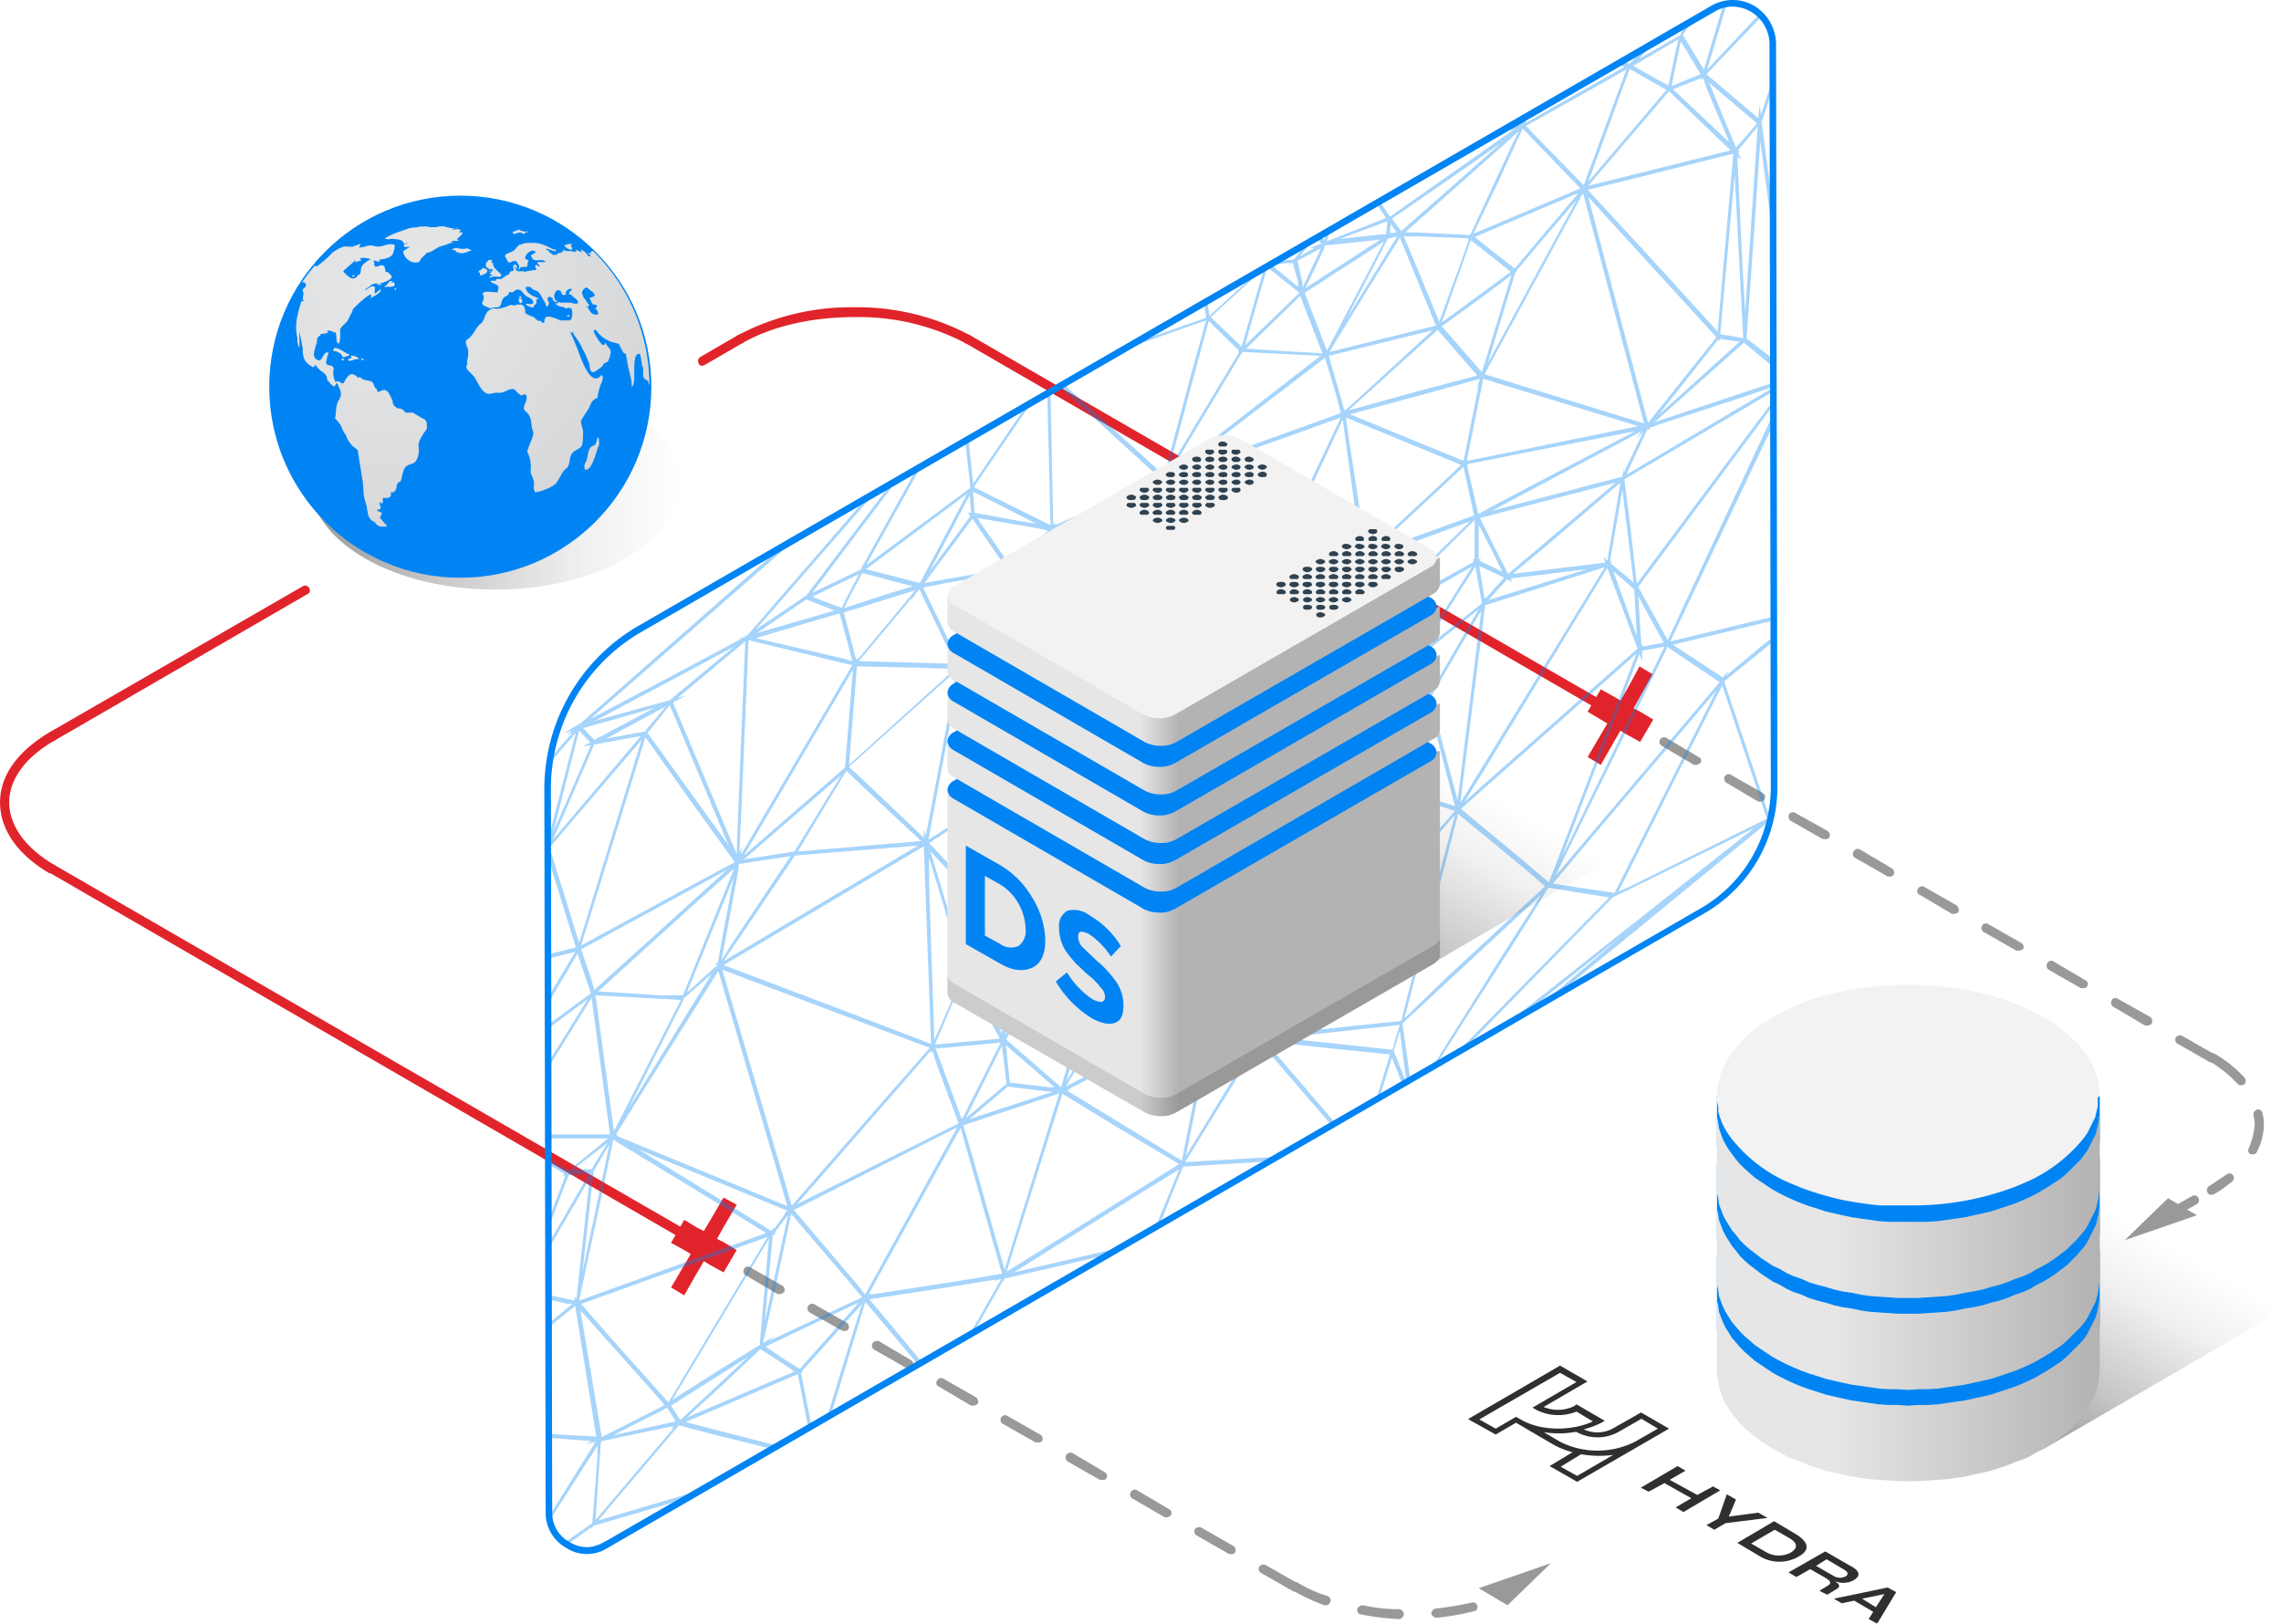 <svg xmlns="http://www.w3.org/2000/svg" xmlns:xlink="http://www.w3.org/1999/xlink" width="122.5mm" height="87.2mm" viewBox="0 0 347.4 247.3">
  <defs>
    <style>
      .a {
        fill: none;
      }

      .b {
        isolation: isolate;
      }

      .c {
        opacity: 0.5;
        mix-blend-mode: multiply;
      }

      .d {
        fill: url(#a);
      }

      .e, .k {
        fill: #0084f4;
      }

      .e, .f, .g, .h, .i, .p {
        fill-rule: evenodd;
      }

      .f {
        fill: url(#b);
      }

      .g {
        fill: url(#c);
      }

      .h, .y {
        fill: #f2f2f2;
      }

      .i {
        fill: url(#d);
      }

      .j {
        fill: url(#e);
      }

      .l {
        fill: url(#f);
      }

      .m {
        fill: url(#s);
      }

      .n {
        fill: #e1242b;
      }

      .o, .p {
        fill: #999;
      }

      .q {
        opacity: 0.35;
      }

      .r {
        fill: url(#af);
      }

      .s {
        fill: url(#ag);
      }

      .t {
        fill: url(#ah);
      }

      .u {
        fill: url(#ai);
      }

      .v {
        fill: url(#aj);
      }

      .w {
        fill: url(#ak);
      }

      .x {
        fill: url(#al);
      }

      .z {
        fill: #304250;
      }

      .aa {
        clip-path: url(#am);
      }

      .ab {
        fill: #2e2f30;
      }
    </style>
    <linearGradient id="a" x1="297.37" y1="212.69" x2="315.5" y2="181.29" gradientUnits="userSpaceOnUse">
      <stop offset="0" stop-color="#333"/>
      <stop offset="0.32" stop-color="#333" stop-opacity="0.57"/>
      <stop offset="0.73" stop-color="#333" stop-opacity="0.15"/>
      <stop offset="1" stop-color="#333" stop-opacity="0"/>
    </linearGradient>
    <linearGradient id="b" x1="261.51" y1="211.41" x2="319.75" y2="211.41" gradientUnits="userSpaceOnUse">
      <stop offset="0.3" stop-color="#e6e6e6"/>
      <stop offset="1" stop-color="#b3b3b3"/>
    </linearGradient>
    <linearGradient id="c" x1="261.51" y1="183.49" x2="319.75" y2="183.49" xlink:href="#b"/>
    <linearGradient id="d" x1="261.51" y1="197.45" x2="319.75" y2="197.45" xlink:href="#b"/>
    <linearGradient id="e" x1="47.12" y1="73.41" x2="103.64" y2="73.41" xlink:href="#a"/>
    <radialGradient id="f" cx="57.2" cy="43.02" r="48.88" gradientTransform="translate(2.6 -0.4)" gradientUnits="userSpaceOnUse">
      <stop offset="0" stop-color="#e6e7e8"/>
      <stop offset="0.72" stop-color="#d8dadb"/>
      <stop offset="1" stop-color="#d1d3d4"/>
    </radialGradient>
    <radialGradient id="s" cx="84.42" cy="48.67" r="0" xlink:href="#f"/>
    <linearGradient id="af" x1="194.54" y1="144.38" x2="212.67" y2="112.98" xlink:href="#a"/>
    <linearGradient id="ag" x1="144.26" y1="156.29" x2="219.26" y2="156.29" gradientUnits="userSpaceOnUse">
      <stop offset="0.39" stop-color="#ccc"/>
      <stop offset="0.47" stop-color="#999"/>
    </linearGradient>
    <linearGradient id="ah" x1="144.26" y1="140.81" x2="219.26" y2="140.81" gradientUnits="userSpaceOnUse">
      <stop offset="0.39" stop-color="#e6e6e6"/>
      <stop offset="0.47" stop-color="#b3b3b3"/>
    </linearGradient>
    <linearGradient id="ai" x1="144.26" y1="121.43" x2="219.26" y2="121.43" xlink:href="#ah"/>
    <linearGradient id="aj" x1="144.26" y1="114.03" x2="219.26" y2="114.03" xlink:href="#ah"/>
    <linearGradient id="ak" x1="144.26" y1="106.63" x2="219.26" y2="106.63" xlink:href="#ah"/>
    <linearGradient id="al" x1="144.26" y1="99.23" x2="219.26" y2="99.23" xlink:href="#ah"/>
    <clipPath id="am" transform="translate(0 0)">
      <polygon class="a" points="223.5 216.2 237.6 208 295.7 241.6 281.6 249.7 223.5 216.2"/>
    </clipPath>
  </defs>
  <title>hydra-01</title>
  <g class="b">
    <g>
      <g>
        <g>
          <g class="c">
            <polygon class="d" points="347.4 199.7 311.2 220.7 265.5 194.3 301.6 173.3 347.4 199.7"/>
          </g>
          <g>
            <polygon class="e" points="319.8 190.2 319.8 201.8 319.7 202.6 319.6 203.5 319.4 204.3 319.2 205.2 318.8 206 318.4 206.8 318 207.6 317.5 208.3 316.9 209.1 316.2 209.8 315.5 210.5 314.8 211.2 314 211.9 313.1 212.5 312.2 213.1 311.2 213.7 310.2 214.3 309.2 214.8 308.1 215.3 306.9 215.8 305.7 216.2 304.5 216.6 303.3 217 302 217.3 300.6 217.6 299.3 217.9 297.9 218.1 296.5 218.3 295.1 218.5 293.6 218.6 292.1 218.6 290.6 218.6 289.1 218.6 287.7 218.6 286.2 218.5 284.8 218.3 283.4 218.1 282 217.9 280.6 217.6 279.3 217.3 278 217 276.8 216.6 275.5 216.2 274.4 215.8 273.2 215.3 272.1 214.8 271.1 214.3 270 213.7 269.1 213.1 268.2 212.5 267.3 211.9 266.5 211.2 265.7 210.5 265 209.8 264.4 209.1 263.8 208.3 263.3 207.6 262.8 206.8 262.4 206 262.1 205.2 261.8 204.3 261.7 203.5 261.5 202.6 261.5 201.8 261.5 190.2 261.5 191.1 261.7 191.9 261.8 192.8 262.1 193.6 262.4 194.4 262.8 195.2 263.3 196 263.8 196.8 264.4 197.5 265 198.3 265.7 199 266.5 199.6 267.3 200.3 268.2 200.9 269.1 201.6 270 202.1 271.1 202.7 272.1 203.2 273.2 203.7 274.4 204.2 275.5 204.6 276.8 205.1 278 205.4 279.3 205.8 280.6 206.1 282 206.3 283.4 206.6 284.8 206.7 286.2 206.9 287.7 207 289.1 207.1 290.6 207.1 292.1 207.1 293.6 207 295.1 206.9 296.5 206.7 297.9 206.6 299.3 206.3 300.6 206.1 302 205.8 303.3 205.4 304.5 205.1 305.7 204.6 306.9 204.2 308.1 203.7 309.2 203.2 310.2 202.7 311.2 202.1 312.2 201.6 313.1 200.9 314 200.3 314.8 199.6 315.5 199 316.2 198.3 316.9 197.5 317.5 196.8 318 196 318.4 195.2 318.8 194.4 319.2 193.6 319.4 192.8 319.6 191.9 319.7 191.1 319.8 190.2"/>
            <polygon class="e" points="319.8 176.2 319.8 187.8 319.7 188.7 319.6 189.5 319.4 190.4 319.2 191.2 318.8 192 318.4 192.8 318 193.6 317.5 194.4 316.9 195.1 316.2 195.9 315.5 196.6 314.8 197.2 314 197.9 313.1 198.5 312.2 199.2 311.2 199.7 310.2 200.3 309.2 200.8 308.1 201.3 306.9 201.8 305.7 202.2 304.5 202.7 303.3 203 302 203.4 300.6 203.7 299.3 203.9 297.9 204.2 296.5 204.3 295.1 204.5 293.6 204.6 292.1 204.7 290.6 204.7 289.1 204.7 287.7 204.6 286.2 204.5 284.8 204.3 283.4 204.2 282 203.9 280.6 203.7 279.3 203.4 278 203 276.8 202.7 275.5 202.2 274.4 201.8 273.2 201.3 272.1 200.8 271.1 200.3 270 199.7 269.1 199.2 268.2 198.5 267.3 197.9 266.5 197.2 265.7 196.6 265 195.9 264.4 195.1 263.8 194.4 263.3 193.6 262.8 192.8 262.4 192 262.1 191.2 261.8 190.4 261.7 189.5 261.5 188.7 261.5 187.8 261.5 176.2 261.5 177.1 261.7 178 261.8 178.8 262.1 179.6 262.4 180.5 262.8 181.3 263.3 182.1 263.8 182.8 264.4 183.6 265 184.3 265.7 185 266.5 185.7 267.3 186.3 268.2 187 269.1 187.6 270 188.2 271.1 188.7 272.1 189.3 273.2 189.8 274.4 190.2 275.5 190.7 276.8 191.1 278 191.5 279.3 191.8 280.6 192.1 282 192.4 283.4 192.6 284.8 192.8 286.2 192.9 287.7 193 289.1 193.1 290.6 193.1 292.1 193.1 293.6 193 295.1 192.9 296.5 192.8 297.9 192.6 299.3 192.4 300.6 192.1 302 191.8 303.3 191.5 304.5 191.1 305.7 190.7 306.9 190.2 308.1 189.8 309.2 189.3 310.2 188.7 311.2 188.2 312.2 187.6 313.1 187 314 186.3 314.8 185.7 315.5 185 316.2 184.3 316.9 183.6 317.5 182.8 318 182.1 318.4 181.3 318.8 180.5 319.2 179.6 319.4 178.8 319.6 178 319.7 177.1 319.8 176.2"/>
            <polygon class="e" points="319.8 166.9 319.8 173.8 319.7 174.7 319.6 175.6 319.4 176.4 319.2 177.2 318.8 178.1 318.4 178.9 318 179.6 317.5 180.4 316.9 181.2 316.2 181.9 315.5 182.6 314.8 183.3 314 183.9 313.1 184.6 312.2 185.2 311.2 185.8 310.2 186.3 309.2 186.9 308.1 187.4 306.9 187.8 305.7 188.3 304.5 188.7 303.3 189.1 302 189.4 300.6 189.7 299.3 190 297.9 190.2 296.5 190.4 295.1 190.5 293.6 190.6 292.1 190.7 290.6 190.7 289.1 190.7 287.7 190.6 286.2 190.5 284.8 190.4 283.4 190.2 282 190 280.6 189.7 279.3 189.4 278 189.1 276.8 188.7 275.5 188.3 274.4 187.8 273.2 187.4 272.1 186.9 271.1 186.3 270 185.8 269.1 185.2 268.2 184.6 267.3 183.9 266.5 183.3 265.7 182.6 265 181.9 264.4 181.2 263.8 180.4 263.3 179.6 262.8 178.9 262.4 178.1 262.1 177.2 261.8 176.4 261.7 175.6 261.5 174.7 261.5 173.8 261.5 166.9 263.8 168.9 264.4 169.6 265 170.3 265.7 171 266.5 171.7 267.3 172.4 268.2 173 269.1 173.6 270 174.2 271.1 174.8 272.1 175.3 273.2 175.8 274.4 176.3 275.5 176.7 276.8 177.1 278 177.5 279.3 177.8 280.6 178.1 282 178.4 283.4 178.6 284.8 178.8 286.2 179 287.7 179.1 289.1 179.1 290.6 179.2 292.1 179.1 293.6 179.1 295.1 179 296.5 178.8 297.9 178.6 299.3 178.4 300.6 178.1 302 177.8 303.3 177.5 304.5 177.1 305.7 176.7 306.9 176.3 308.1 175.8 309.2 175.3 310.2 174.8 311.2 174.2 312.2 173.6 313.1 173 314 172.4 314.8 171.7 315.5 171 316.2 170.3 316.9 169.6 317.5 168.9 319.8 166.9"/>
            <polygon class="f" points="319.8 197.2 319.8 208.7 319.7 209.6 319.6 210.5 319.4 211.3 319.2 212.1 318.8 213 318.4 213.8 318 214.6 317.5 215.3 316.9 216.1 316.2 216.8 315.5 217.5 314.8 218.2 314 218.8 313.1 219.5 312.2 220.1 311.2 220.7 310.2 221.2 309.2 221.8 308.1 222.3 306.9 222.7 305.7 223.2 304.5 223.6 303.3 224 302 224.3 300.6 224.6 299.3 224.9 297.9 225.1 296.5 225.3 295.1 225.4 293.6 225.5 292.1 225.6 290.6 225.6 289.1 225.6 287.7 225.5 286.2 225.4 284.8 225.3 283.4 225.1 282 224.9 280.6 224.6 279.3 224.3 278 224 276.8 223.6 275.5 223.2 274.4 222.7 273.2 222.3 272.1 221.8 271.1 221.2 270 220.7 269.1 220.1 268.2 219.5 267.3 218.8 266.5 218.2 265.7 217.5 265 216.8 264.4 216.1 263.8 215.3 263.3 214.6 262.8 213.8 262.4 213 262.1 212.1 261.8 211.3 261.7 210.5 261.5 209.6 261.5 208.7 261.5 197.2 261.5 198.1 261.7 198.9 261.8 199.8 262.1 200.6 262.4 201.4 262.8 202.2 263.3 203 263.8 203.8 264.4 204.5 265 205.2 265.7 205.9 266.5 206.6 267.3 207.3 268.2 207.9 269.1 208.5 270 209.1 271.1 209.7 272.1 210.2 273.2 210.7 274.4 211.2 275.5 211.6 276.8 212 278 212.4 279.3 212.7 280.6 213 282 213.3 283.4 213.5 284.8 213.7 286.2 213.9 287.7 214 289.1 214 290.6 214.1 292.1 214 293.6 214 295.1 213.9 296.5 213.7 297.9 213.5 299.3 213.3 300.6 213 302 212.7 303.3 212.4 304.5 212 305.7 211.6 306.9 211.2 308.1 210.7 309.2 210.2 310.2 209.7 311.2 209.1 312.2 208.5 313.1 207.9 314 207.3 314.8 206.6 315.5 205.9 316.2 205.2 316.9 204.5 317.5 203.8 318 203 318.4 202.2 318.8 201.4 319.2 200.6 319.4 199.8 319.6 198.9 319.7 198.1 319.8 197.2"/>
            <polygon class="g" points="319.8 169.3 319.8 180.8 319.7 181.7 319.6 182.5 319.4 183.4 319.2 184.2 318.8 185 318.4 185.8 318 186.6 317.5 187.4 316.9 188.1 316.2 188.9 315.5 189.6 314.8 190.3 314 190.9 313.1 191.6 312.2 192.2 311.2 192.8 310.2 193.3 309.2 193.9 308.1 194.4 306.9 194.8 305.7 195.3 304.5 195.7 303.3 196 302 196.4 300.6 196.7 299.3 196.9 297.9 197.2 296.5 197.4 295.1 197.5 293.6 197.6 292.1 197.7 290.6 197.7 289.1 197.7 287.7 197.6 286.2 197.5 284.8 197.4 283.4 197.2 282 196.9 280.6 196.7 279.3 196.4 278 196 276.8 195.7 275.5 195.3 274.4 194.8 273.2 194.4 272.1 193.9 271.1 193.3 270 192.8 269.1 192.2 268.2 191.6 267.3 190.9 266.5 190.3 265.7 189.6 265 188.9 264.4 188.1 263.8 187.4 263.3 186.6 262.8 185.8 262.4 185 262.1 184.2 261.8 183.4 261.7 182.5 261.5 181.7 261.5 180.8 261.5 169.3 261.5 170.1 261.7 171 261.8 171.8 262.1 172.7 262.4 173.5 262.8 174.3 263.3 175.1 263.8 175.8 264.4 176.6 265 177.3 265.7 178 266.5 178.7 267.3 179.4 268.2 180 269.1 180.6 270 181.2 271.1 181.8 272.1 182.3 273.2 182.8 274.4 183.3 275.5 183.7 276.8 184.1 278 184.5 279.3 184.8 280.6 185.1 282 185.4 283.4 185.6 284.8 185.8 286.2 186 287.7 186.1 289.1 186.1 290.6 186.1 292.1 186.1 293.6 186.1 295.1 186 296.5 185.8 297.9 185.6 299.3 185.4 300.6 185.1 302 184.8 303.3 184.5 304.5 184.1 305.7 183.7 306.9 183.3 308.1 182.8 309.2 182.3 310.2 181.8 311.2 181.2 312.2 180.6 313.1 180 314 179.4 314.8 178.7 315.5 178 316.2 177.3 316.9 176.6 317.5 175.8 318 175.1 318.4 174.3 318.8 173.5 319.2 172.7 319.4 171.8 319.6 171 319.7 170.1 319.8 169.3"/>
            <path class="h" d="M319.8,166.9c0-9.4-13.1-16.9-29.2-16.9a49.9,49.9,0,0,0-12.6,1.6,32,32,0,0,0-10.5,5,14.8,14.8,0,0,0-3.1,3,11.6,11.6,0,0,0-2.9,6.6v1.5l.2.9v.8l.3.9.3.8.4.8.5.8.5.7a22.5,22.5,0,0,0,9.4,7l1.2.5a47.1,47.1,0,0,0,6,1.8,54,54,0,0,0,6,.9h5.4a43.7,43.7,0,0,0,15.1-2.8l1.2-.5a23.2,23.2,0,0,0,9.4-7l.5-.7.4-.8.4-.8.4-.8.2-.9.2-.8v-1.7Z" transform="translate(0 0)"/>
            <polygon class="i" points="319.8 183.2 319.8 194.8 319.7 195.7 319.6 196.5 319.4 197.4 319.2 198.2 318.8 199 318.4 199.8 318 200.6 317.5 201.4 316.9 202.1 316.2 202.8 315.5 203.5 314.8 204.2 314 204.9 313.1 205.5 312.2 206.1 311.2 206.7 310.2 207.3 309.2 207.8 308.1 208.3 306.9 208.8 305.7 209.2 304.5 209.6 303.3 210 302 210.3 300.6 210.6 299.3 210.9 297.9 211.1 296.5 211.3 295.1 211.5 293.6 211.6 292.1 211.6 290.6 211.7 289.1 211.6 287.7 211.6 286.2 211.5 284.8 211.3 283.4 211.1 282 210.9 280.6 210.6 279.3 210.3 278 210 276.8 209.6 275.5 209.2 274.4 208.8 273.2 208.3 272.1 207.8 271.1 207.3 270 206.7 269.1 206.1 268.2 205.5 267.3 204.9 266.5 204.2 265.7 203.5 265 202.8 264.4 202.1 263.8 201.4 263.3 200.6 262.8 199.8 262.4 199 262.1 198.2 261.8 197.4 261.7 196.5 261.5 195.7 261.5 194.8 261.5 183.2 261.5 184.1 261.7 185 261.8 185.8 262.1 186.6 262.4 187.4 262.8 188.2 263.3 189 263.8 189.8 264.4 190.5 265 191.3 265.7 192 266.5 192.7 267.3 193.3 268.2 194 269.1 194.6 270 195.2 271.1 195.7 272.1 196.3 273.2 196.8 274.4 197.2 275.5 197.7 276.8 198.1 278 198.4 279.3 198.8 280.6 199.1 282 199.3 283.4 199.6 284.8 199.8 286.2 199.9 287.7 200 289.1 200.1 290.6 200.1 292.1 200.1 293.6 200 295.1 199.9 296.5 199.8 297.9 199.6 299.3 199.3 300.6 199.1 302 198.8 303.3 198.4 304.5 198.1 305.7 197.7 306.9 197.2 308.1 196.8 309.2 196.3 310.2 195.7 311.2 195.2 312.2 194.6 313.1 194 314 193.3 314.8 192.7 315.5 192 316.2 191.3 316.9 190.5 317.5 189.8 318 189 318.4 188.2 318.8 187.4 319.2 186.6 319.4 185.8 319.6 185 319.7 184.1 319.8 183.2"/>
          </g>
        </g>
        <g>
          <g class="c">
            <path class="j" d="M95.3,61.8c11.1,6.4,11.1,16.8.1,23.2s-28.9,6.4-39.9,0-11.2-16.8-.2-23.2S84.2,55.4,95.3,61.8Z" transform="translate(0 0)"/>
          </g>
          <g>
            <circle class="k" cx="70.1" cy="58.9" r="29.1"/>
            <g>
              <g>
                <path class="l" d="M69.1,36.9c-.2-.1-.3,0-.3-.2h1c0-.2-.1-.2-.2-.2s.5-.6.7-.7v-.2h.1c.1-.1.1-.1,0-.2h-.5a.2.2,0,0,1,.2-.2h.1c-.1-.4-.7-.3-1.2-.2s.6-.4.7-.3-.9.1-1.2,0l-.8-.2a2.9,2.9,0,0,0-1.3.1H65.3c0-.1-.1-.1-.2-.1H64c-.6.2-1.2.1-1.8.3l-1.1.4a11.2,11.2,0,0,0-2.5,1.1c.5.3.9,0,1.4.1s1.3,0,1.5.7h.1c.1,0,.5-.1.5,0s-.9-.1-.5.5h.8c0,.1-.9.5-1,.7a2,2,0,0,0,1.9,1.7c.8-.1.5-.2.9-.7a6,6,0,0,0,.8-.8c.9-.1,1.4-.8,2.2-1S69,36.8,69.1,36.9Z" transform="translate(0 0)"/>
                <path class="l" d="M71.6,38.2h.3c-.4-.2-.7-.5-1.1-.3h-.1c-.6.1-1.2-.3-1.7,0s.5.1.5.2h-.3l.2.2C70.3,38.8,70.8,38.5,71.6,38.2Z" transform="translate(0 0)"/>
                <path class="l" d="M54.8,39.8h-.1l-.3.2h0l.5-.3h-.1Z" transform="translate(0 0)"/>
                <path class="l" d="M58,43.4c.2,0,.2-.1.1-.1s-.8-.2-.6.1H58Z" transform="translate(0 0)"/>
                <path class="l" d="M54,42h.3c-.4,0-.7-.2-.7.1H54Z" transform="translate(0 0)"/>
                <path class="l" d="M59.6,43c0-.1.2-.1.1-.2h-.3l-.6.7h-.2v.2c.4-.1,1.5.2,1.5-.4S59.5,43.2,59.6,43Z" transform="translate(0 0)"/>
                <path class="l" d="M60.3,44.1c.2-.1-.2-.5-.2.1Z" transform="translate(0 0)"/>
                <path class="l" d="M53,54.2c.2-.1.3-.2.1-.3H53c-.4-.1-2.4-1.7-2.2-.4h.4c.3.2.8.3.9.7S52.6,54.3,53,54.2Z" transform="translate(0 0)"/>
                <path class="l" d="M54.2,54.7c.2,0,.5.1.4-.2h-.1a1.1,1.1,0,0,0-.8-.3c-.2-.1-.4,0-.2.2s-.5.2-.5.4l.2.2Z" transform="translate(0 0)"/>
                <path class="l" d="M52.2,54.6c-.4,0-.1.5.3.2h-.2S52.4,54.6,52.2,54.6Z" transform="translate(0 0)"/>
                <path class="l" d="M55,54.8c.1,0,.4.1.4,0s-.2-.2-.4-.3h.1Z" transform="translate(0 0)"/>
                <path class="l" d="M78.2,35.6c.5.1.8-.4,1.3-.1s.3.2.4-.1h.4c.2-.2-.1-.2-.4-.1a2.3,2.3,0,0,0-1.4-.1c-.3,0-.4.1-.4.4A.4.4,0,0,0,78.2,35.6Zm.5-.6h.6c-.1.2-.4.1-.6.1S78.6,35,78.7,35Z" transform="translate(0 0)"/>
                <path class="l" d="M91.2,66.8l-.2-.2a12330855011929.7,12330855011929.7,0,0,1-.2.8l-.2.4c-1.3.3-.9,1.7-1.4,2.6a1.1,1.1,0,0,0-.1,1.1c1,.4,1.8-2.9,2-3.5h.1A4.1,4.1,0,0,0,91.2,66.8Z" transform="translate(0 0)"/>
                <path class="m" d="M86.7,48Z" transform="translate(0 0)"/>
                <path class="l" d="M86.7,48Z" transform="translate(0 0)"/>
                <path class="l" d="M86.3,48.2c.2.1.7-.1.4-.2h-.2Z" transform="translate(0 0)"/>
                <path class="l" d="M86.7,48h0Z" transform="translate(0 0)"/>
                <path class="l" d="M79.4,45.2c0,.1-.4-.3-.2-.2s-.2.2-.2.4h.4Z" transform="translate(0 0)"/>
                <path class="l" d="M79.1,46h0c.1.5.7-.1.3-.5H79C79,45.9,79,45.9,79.1,46Z" transform="translate(0 0)"/>
                <path class="l" d="M72.9,41.5c.1,0,.2,0,.2.1s0,.5,0,.4,1.2-.2,1.1-.8A.2.2,0,0,0,74,41a.5.5,0,0,0-.6-.1c-.1.2-.2.3-.4.3h-.1Z" transform="translate(0 0)"/>
                <path class="l" d="M74,40.6l.2.2h.2V41H75c.1.2.1.2-.1.3l-.2.3c-.1.1-.1,0-.1.2h.3c.2.1.2.1.1.1s-.5.2-.5.4l.8-.2h.1c.5.1,1.1.1.9-.3s-1.4-.9-1.2-1.9c-.1.5-.4-.3-.3-.1s.2-.3.1-.2h-.2c-.6-.1-.2.3-.7.4Z" transform="translate(0 0)"/>
                <path class="l" d="M74.6,41.3h.2c0-.1,0-.2-.1-.1s-.2,0-.2.1S74.6,41.4,74.6,41.3Z" transform="translate(0 0)"/>
                <path class="l" d="M85.8,38.1h.4C86,38,85.6,38,85.8,38.1Z" transform="translate(0 0)"/>
                <path class="l" d="M86.1,37.6c.4.3.6.5,1,.4s-.9-1,.6-.8h-.4C87,37,85.5,37.3,86.1,37.6Z" transform="translate(0 0)"/>
              </g>
              <path class="l" d="M65,64.6a.9.9,0,0,0-.3-.7,15.1,15.1,0,0,1-1.7-1c-.6-.2-1.3.2-1.4-.3l-.3-.2c-.5-.4-.7,0-1-.4a1,1,0,0,1-.5-1c-.4-.6-.7-2-1.7-1.5s-.5-.2-.8-.3-.3-.7-.6-1-1.3-.2-1.7-.6-.3.1-.5-.1-.9-.9-1.5-.2-.5,1-.8,1.1-.5-.6-1.1-.2a3,3,0,0,1-.3-1.9c.1-1.2-1.6,0-1-1.7h0A.8.8,0,0,1,50,54v-.3h.1c-1-.3-.9,1.6-1.8,1.1s-.3-1.6-.2-2.2h0c.3-.5,0-1.1.5-1.4s.1-.1.2-.1v-.2l1.2-.2c-.2-.2-.1-.1-.2-.3a1.2,1.2,0,0,1,1,.2c0,.1.1.1.2,0h.1c.2.3,0,1.5.4,1.7s.3-1.8.3-2.1.7-.8,1.1-1.3a6.9,6.9,0,0,0,.6-1.3v.3c0-.1.1-.2.1-.3s.1-.2.1-.4,2.6-2.6,2.8-2.3-.2.5-.1.5,1.6-.8,1.6-1.2-.8.6-.9.5,0-.7,0-.8.1-.3-.5-.3l-1,.6c-.1-.1.4-.4.6-.5a1.5,1.5,0,0,1,1.4-.5c.6,0,2.8-.8,1.8-1.4a.8.8,0,0,0-.7-.4c-.1-2.2-1.7.1-1.7-1.2s-1.1-.5-1.7.1-.1,1.5-.8,1.6a.8.8,0,0,1-.9.5c-.3,0-1.1-.8-1.3-1s1.9-1.6,1.8-1.9v.5a1.7,1.7,0,0,1,1-.3l-.3-.3c.2-.2,1-.1,1.4,0l.9.3c.3.1.5.2.7.1h.1c0-.1-.1-.1-.2-.2s2.1-.1,2.2-1.2a2.2,2.2,0,0,0,.2-1.1h0c-1-.4-2,.5-3,.2s-1.4.1-1.7.1-.7.2-.7.1.2-.4.2-.5-.1,0-.2,0l-.5.2h-.1c-.6.4-1.2,0-1.9.2a6.5,6.5,0,0,0-1.6.9,15.7,15.7,0,0,1-2.4,2.1c-.2,0-.1-.1-.2-.2a25.6,25.6,0,0,0-2,2.6c.6-.1.8.5.3.9s0,.4-.1,1-.2,1.1,0,.8l.2-.3c-.2.1.1.5-.5.5-.6,1.9-1.1,3.7-.6,5.6a2.5,2.5,0,0,0,.3,1.5V50.5s.5,2.5.5,2.6-.1,1.6.7,2.2a1.8,1.8,0,0,0,.7.5c.1.2.3.2.3,0l.3-.2c.5,1,1.4,1,1.7,1.9a.9.9,0,0,0,.1.5h.1a2.6,2.6,0,0,0,.9.9s.5-.6.4-.7.3.6.3.8a1.7,1.7,0,0,1,.1,1.8c-.7,1-.4,1.9-.7,2.9A5.4,5.4,0,0,1,52,65a4,4,0,0,0,.7,1.3,3.6,3.6,0,0,0,1.2,1.8l.5.4c.1.1.1.1.1.2s.5,3.1.7,4.4.1,1.6.2,2.3.4,1.4.5,2.1,0,.3.1.4a1.7,1.7,0,0,0,1,1.6c.1,0,.2,0,.1.1a1.7,1.7,0,0,0,.8.6H59l-1.2-1.4h.1a.8.8,0,0,0,.1-.3c.3-.3.1-.5-.3-.6s-.2-.1-.2-.3h.2c.7-.1-.2-1,.2-1.1a.2.2,0,0,0,.4-.1v-.5c0-.2,1,.2,1.2-.4s-.3-.7-.5-1,.2.5.7.5.7-.6.7-.9.2-.7.5-.7.3-1.7.9-2.3,1.4-.2,1.8-1.4,0-1.6.2-2.3a6.2,6.2,0,0,1,1.1-1.9C65.1,65.2,65,65,65,64.6Z" transform="translate(0 0)"/>
              <path class="l" d="M90.3,38.2h0l-.4.2.2.3c-.3-.2-.5-.2-.6-.1h0c.2.1.3.1.4.3s-.2.2-.4,0a1.9,1.9,0,0,0-1.1-.9,1.4,1.4,0,0,1,.2.4c0,.1-.9-.4-.9-.4s.1.3.1.3a1.3,1.3,0,0,1-.9-.1c-.6.2-1.4-.3-1.2.2l-.8.2c0,.2,0,.2-.2.2s-.3-.1-.3,0,.3.2.2.2-.9-.5-1-.7-.4-.2-.4-.4,1.8.8,1.4.1h-.3l-.6-.3a6.5,6.5,0,0,0-2.1-.7c-.6,0-1.8-.1-2.3.3a.2.2,0,0,0-.3,0h.2c-.5.2-.6.6-1,.9s-1.8.5-1.1,1.1a.5.5,0,0,0,.2.4v.2c.3.1.6.1.7-.1h.2c.1-.1.2-.1.4,0s.2.2.2.3a.7.7,0,0,1,.1,1c.2-.1.3-.1.3-.3s1-.1,1.1-.2a3.6,3.6,0,0,1,.2-1h-.1c-1.1-.2.3-1.6.8-1.4a.5.5,0,0,1,.4.2l-.4.3a.3.3,0,0,0-.3.3c.3,1.1,1.3.4,1.9.7s.3.1.2.2-.9-.1-1.2.1l.2.3c.2,0,.2.1.1.3H82c-.2-.3-.4-.4-.5,0a2.6,2.6,0,0,1,.2.5,13.5,13.5,0,0,0-1.8.3c-.5-.3-1.1.3-1.4-.5s.3.2.3.1-.1-.2-.1-.3h0s.1,0,0-.1a.3.3,0,0,0-.3-.3l-.2.2h-.1c.5,1.3-.5.4-.5,1.2l-.3.2c-.4.1-.7.5-1,.6h-.7c-.1.6-.6,0-.9.4l.3.2.5.2.4.3v.3c0,.2-.1.4-.1.6s-2.4-.5-2.3.4h.1a1.3,1.3,0,0,1-.2,1.2c.2.7.8.5,1.2.9l.7-.2c1.2.2.9-.7,1.3-1.3s.9-.3.9-1h.7a.8.8,0,0,1,1.3-.1,3,3,0,0,0,.8.8c.9.3,1.4,1.3.2,1.1s.5.7.7.5.1-.4.3-.4.3-.7.1-.8H82c-.1-.3-.6-.4-1-.6s-1.1-.9-.9-1.3h.7c.3.6.9.4,1.3.9s.5.9.8,1.3.2,1,.5.7.2-.6.1-.7-.2-.5.1-.7a.9.9,0,0,1,.6.3v.3h.2c.2.8.9.9,1.5,1l.3.2c.3-.1.6-.2.8,0s.3,1.5-.2,1.8H85.4c-.6-.2-2.2-1-2.4-.3s0,.6-.4.7l-.2-.3a1.1,1.1,0,0,1-.8-.3l-.3-.3a5.2,5.2,0,0,1-1.3-.6c0-.6-.1-1.4-.9-1.3h-.4c-.5.3-.7-.1-1.1.1s-1,.4-1.6.5-.9-.1-1,0l-.4.2c-.9.5-.7,1.6-1.4,2.1s-1.1,1.8-1.9,2.3,0,1.2,0,1.8a5,5,0,0,1-.2,1.7.5.5,0,0,1,0,.5c-.4.6.8,1.3,1.2,1.9S73.4,60,74.5,60l1.1-.2a2.2,2.2,0,0,0,.8,0c.7-.1,1.7-1.1,2.3-.1l.6.5c.4.1.5-.4.9.1v.4c0,.6-.8,1.4-.2,1.9s.8,1,.9,1.7.1,1,.3,1.5-.7,2-.9,3a5.2,5.2,0,0,1,.5,3c.1.7.4.9.5,1.5s-.1.9,0,1.2l.2.5a7.9,7.9,0,0,0,3-1.2c.7-.7,1-1.9,1.7-2.4s.4-1.6.9-2.3,1.5-.7,1.6-1.5.1-1.2.1-1.8-.4-1.3-.3-1.7,1.1-1.6,1.4-2.4a1.7,1.7,0,0,1,1.1-1.1,7.8,7.8,0,0,1,.7-2.5c.1-.3.2-.8-.1-1-1.6,2.1-3.1-2.5-3.6-3.8s-1.2-2.9-1.3-2.9l.3.3c.1.1.2-.2.2-.2s.1.1.1.2.1.2.1.3a9.2,9.2,0,0,1,1.3,2.1,14.7,14.7,0,0,1,1,2.2c.2.6,0,1.3.7,1.4a6.1,6.1,0,0,0,1.4-1c.1-.5.6-.4.8-.7a2.6,2.6,0,0,0,.3-.8c.4-1.3-.5-1.1-.7-2.2v.2c-.2.9-1-.2-.9-.4a1,1,0,0,1-.1.3c.2-.2-1.5-2.1-.4-1.8a4.5,4.5,0,0,0,2.8,1.9l.7.2v.2c.3.3.7,1.6,1,1.2l.2,1.1c.1,1.1.6,2.3.7,3.5s.1.2.2.3.1-.3.1-.4h0c.3-.6-.3-4.4.8-4.4s.1-.2.1-.2a14.2,14.2,0,0,1,.4,2c0,.1,0,.2.1.2s0,1,.1,1.5.6.4.7.7.1.5.2.5A28.7,28.7,0,0,0,90.3,38.2Zm-5.3,8h-.5V46a.2.2,0,0,1,.3,0H85Zm3-.3c.2.6-.8.3-1,.2H85.6c-1.9-.1-1.1-2.1-.5-1.9s.3.6.6.7.7-.1.5-.2.2-.7.7-.7,0,.3-.1.4-.1.3-.2.4h.2c.1.1.3.1.3.2S87.9,45.6,88,45.9Zm3,2h-.4c-.7-.1-.8-.7-1.2-1.2h-.2q0-.2.3,0h.1c.2-.2.1-.3-.1-.5a6.1,6.1,0,0,0-.7-1V45a.6.6,0,0,1,0-.8.7.7,0,0,1,.6-.4l.6.5a1.2,1.2,0,0,1,.6.8.5.5,0,0,0-.4.2h-.2c-.3,0-.2.2,0,.5a.9.9,0,0,0,.4.6c.1,0,.5-.1.5.3s-.6,0-.1.4a1.1,1.1,0,0,1,.3.8S91.2,47.8,91,47.9Z" transform="translate(0 0)"/>
            </g>
          </g>
        </g>
        <path class="n" d="M107.4,190.5H107L7.5,132.9a.8.8,0,0,1-.3-1,.8.8,0,0,1,1-.2l99.5,57.5a.6.6,0,0,1,.3.9A.8.8,0,0,1,107.4,190.5Z" transform="translate(0 0)"/>
        <path class="n" d="M247,109.9h-.4L147.1,52.3a.6.6,0,0,1-.3-.9.7.7,0,0,1,1-.3l99.5,57.5a.6.6,0,0,1,.3.9A.7.7,0,0,1,247,109.9Z" transform="translate(0 0)"/>
        <path class="n" d="M112.6,52.4l-.6-.3a.7.7,0,0,1,.3-1,36.9,36.9,0,0,1,17.8-4.3h0a36.5,36.5,0,0,1,17.7,4.3.8.8,0,0,1,.2,1,.7.7,0,0,1-.9.2,35,35,0,0,0-17-4h0c-6.5,0-12.6,1.4-17.1,4Z" transform="translate(0 0)"/>
        <path class="n" d="M7.9,133H7.5C2.6,130.1,0,126.3,0,122.2s2.7-7.8,7.6-10.7a.8.8,0,0,1,1,.3.7.7,0,0,1-.3,1c-4.4,2.5-6.9,5.9-6.9,9.4s2.4,6.9,6.8,9.5a.8.8,0,0,1,.3,1A.9.9,0,0,1,7.9,133Z" transform="translate(0 0)"/>
        <path class="n" d="M107,55.7a.5.5,0,0,1-.6-.4.7.7,0,0,1,.2-.9l5.7-3.3a.7.7,0,0,1,1,.3.7.7,0,0,1-.3.9l-5.7,3.3Z" transform="translate(0 0)"/>
        <path class="n" d="M8,112.9a.7.7,0,0,1-.6-.4.8.8,0,0,1,.2-1L46.1,89.3a.7.7,0,0,1,1,.3.6.6,0,0,1-.3.9L8.3,112.8Z" transform="translate(0 0)"/>
        <g>
          <path class="o" d="M197.3,242.4H197l-4.9-2.8a.7.7,0,0,1-.3-1,.8.8,0,0,1,1-.2l4.9,2.8a.8.8,0,0,1,.3,1A.9.9,0,0,1,197.3,242.4Zm-9.8-5.7h-.3l-4.9-2.8a.7.7,0,0,1-.3-1,.8.8,0,0,1,1-.2l4.9,2.8a.8.8,0,0,1,.2,1A.6.6,0,0,1,187.5,236.7Zm-9.8-5.6h-.3l-5-2.9a.7.7,0,0,1-.2-.9.7.7,0,0,1,1-.3l4.9,2.9a.6.6,0,0,1,.2.9A.7.7,0,0,1,177.7,231.1Zm-9.8-5.7h-.4l-4.9-2.8a.8.8,0,0,1-.2-1,.8.8,0,0,1,.9-.3l4.9,2.9a.7.7,0,0,1,.3,1A.7.7,0,0,1,167.9,225.4Zm-9.8-5.7h-.4l-4.9-2.8a.7.7,0,1,1,.7-1.2l4.9,2.8a.7.7,0,0,1,.3,1A.7.7,0,0,1,158.1,219.7Zm-9.9-5.6h-.3l-4.9-2.9a.6.6,0,0,1-.3-.9.7.7,0,0,1,1-.3l4.9,2.8a.8.8,0,0,1,.3,1A1,1,0,0,1,148.2,214.1Zm-9.8-5.7h-.3l-4.9-2.8a.7.7,0,0,1-.3-1,.8.8,0,0,1,1-.3l4.9,2.9a.7.7,0,0,1,.2.9A.5.5,0,0,1,138.4,208.4Zm-9.8-5.7h-.3l-5-2.8a.7.7,0,1,1,.8-1.2l4.9,2.8a.8.8,0,0,1,.2,1A.6.6,0,0,1,128.6,202.7Zm-9.8-5.6h-.4l-4.9-2.9a.7.7,0,0,1-.2-.9.6.6,0,0,1,.9-.3l4.9,2.8a.7.7,0,0,1,.3,1A.8.8,0,0,1,118.8,197.1Zm-9.8-5.7h-.4l-1.6-.9a.8.8,0,0,1-.2-1,.7.7,0,0,1,.9-.2l1.6.9a.6.6,0,0,1,.3.9A.6.6,0,0,1,109,191.4Z" transform="translate(0 0)"/>
          <path class="o" d="M213.1,246.6H213a37,37,0,0,1-5.7-.7c-.4,0-.6-.4-.6-.8a.9.9,0,0,1,.9-.6,24.4,24.4,0,0,0,5.5.6.8.8,0,0,1,.7.8A.8.8,0,0,1,213.1,246.6Zm5.6-.2a.9.9,0,0,1-.7-.6.8.8,0,0,1,.7-.8,46.8,46.8,0,0,0,5.4-.9.7.7,0,0,1,.9.5.6.6,0,0,1-.5.8,35.7,35.7,0,0,1-5.7,1ZM202,244.5h-.3a29.2,29.2,0,0,1-4.7-2.2.7.7,0,1,1,.7-1.2,20.5,20.5,0,0,0,4.5,2c.4.2.6.6.4.9A.7.7,0,0,1,202,244.5Z" transform="translate(0 0)"/>
        </g>
        <g>
          <path class="o" d="M336.9,161.8h-.3l-4.9-2.8a.7.7,0,0,1-.3-1,.8.8,0,0,1,1-.2l4.9,2.8a.8.8,0,0,1,.2,1A.6.6,0,0,1,336.9,161.8Zm-9.8-5.6h-.4l-4.9-2.9a.7.7,0,0,1-.2-.9.6.6,0,0,1,.9-.3l5,2.8a.8.8,0,0,1,.2,1A.8.8,0,0,1,327.1,156.2Zm-9.8-5.7h-.4l-4.9-2.8a.8.8,0,0,1-.2-1,.7.7,0,0,1,.9-.3l4.9,2.9a.6.6,0,0,1,.3.9A.6.6,0,0,1,317.3,150.5Zm-9.8-5.7h-.4l-4.9-2.8a.7.7,0,1,1,.7-1.2l4.9,2.8a.7.7,0,0,1,.3,1Zm-9.9-5.6h-.3l-4.9-2.9a.6.6,0,0,1-.3-.9.7.7,0,0,1,1-.3l4.9,2.8a1,1,0,0,1,.3,1A1,1,0,0,1,297.6,139.2Zm-9.8-5.7h-.3l-4.9-2.8a.7.7,0,0,1-.3-1,.7.7,0,0,1,1-.3l4.9,2.9a.7.7,0,0,1,.2.9A.5.5,0,0,1,287.8,133.5Zm-9.8-5.7h-.4l-4.9-2.8a.8.8,0,0,1-.2-1,.7.7,0,0,1,.9-.2l5,2.8a.8.8,0,0,1,.2,1A.7.7,0,0,1,278,127.8Zm-9.8-5.7h-.4l-4.9-2.9a.8.8,0,0,1-.2-1,.7.7,0,0,1,.9-.2l4.9,2.8a.7.7,0,0,1-.3,1.3Zm-9.8-5.6H258l-4.9-2.9a.7.7,0,0,1-.3-.9.7.7,0,0,1,1-.3l4.9,2.9a.6.6,0,0,1,.3.9C258.8,116.3,258.6,116.5,258.4,116.5Zm-9.9-5.7h-.3l-1.6-.9a.9.9,0,0,1-.3-1,.8.8,0,0,1,1-.2l1.6.9a.8.8,0,0,1,.3,1A.9.9,0,0,1,248.5,110.8Z" transform="translate(0 0)"/>
          <path class="o" d="M329.3,186.3a.6.6,0,0,1-.6-.3.8.8,0,0,1,.2-1l4.9-2.8a.7.7,0,1,1,.8,1.2l-5,2.8Z" transform="translate(0 0)"/>
          <path class="o" d="M336.8,182a.6.6,0,0,1-.6-.4.7.7,0,0,1,.2-.9l2.7-1.8a.7.7,0,0,1,1,.1.7.7,0,0,1-.2,1,18.5,18.5,0,0,1-2.7,1.9Zm6.3-6.2h-.3a.6.6,0,0,1-.3-.9,11.9,11.9,0,0,0,.9-3.6,7.7,7.7,0,0,0-.2-1.5.8.8,0,0,1,.6-.8c.4-.1.7.2.8.6a8.8,8.8,0,0,1,.2,1.6,9.2,9.2,0,0,1-1.1,4.3A.5.5,0,0,1,343.1,175.8Zm-1.8-10.5a.6.6,0,0,1-.5-.2,18.3,18.3,0,0,0-4.2-3.4.6.6,0,0,1-.3-.9.7.7,0,0,1,1-.3,19.1,19.1,0,0,1,4.6,3.7.8.8,0,0,1-.1,1Z" transform="translate(0 0)"/>
        </g>
        <polygon class="p" points="236.2 238.1 229.6 244.5 225.2 241.9 236.2 238.1"/>
        <polygon class="p" points="323.6 188.9 330.2 182.5 334.6 185.1 323.6 188.9"/>
        <polygon class="n" points="105.2 191 104.2 190.4 102.2 189.3 104.2 185.8 106.2 187 107.2 187.5 108.2 185.8 110.2 182.4 112.2 183.5 110.2 186.9 109.2 188.7 110.2 189.2 112.2 190.4 110.2 193.8 108.2 192.7 107.2 192.1 106.2 193.8 104.2 197.3 102.2 196.1 104.2 192.7 105.2 191"/>
        <polygon class="n" points="244.8 110.2 243.8 109.6 241.8 108.4 243.8 105 245.8 106.1 246.8 106.7 247.8 105 249.7 101.5 251.7 102.7 249.8 106.1 248.8 107.9 249.8 108.4 251.8 109.6 249.8 113 247.8 111.9 246.8 111.3 245.8 113 243.8 116.5 241.8 115.3 243.8 111.9 244.8 110.2"/>
        <g>
          <path class="k" d="M89.4,236.7a5.6,5.6,0,0,1-3.1-.9,6.1,6.1,0,0,1-3.2-5.4l-.2-110.2A28.7,28.7,0,0,1,97.1,95.4L260.6.9a6.5,6.5,0,0,1,6.6,0,6.9,6.9,0,0,1,3.3,5.7l.2,113.2a22.2,22.2,0,0,1-11.1,19.3L92.5,235.8A5.9,5.9,0,0,1,89.4,236.7ZM263.9,1a5.4,5.4,0,0,0-2.8.8L97.6,96.3a27.6,27.6,0,0,0-13.7,23.9l.2,110.2a5,5,0,0,0,2.7,4.5,4.9,4.9,0,0,0,5.2,0l167.1-96.6a21.3,21.3,0,0,0,10.6-18.5L269.5,6.6a5.8,5.8,0,0,0-2.8-4.8A6,6,0,0,0,263.9,1Z" transform="translate(0 0)"/>
          <g class="q">
            <path class="k" d="M88.9,236.1l6.9-2.8-3.5,2.1h-.2l-1.2.4A4.6,4.6,0,0,1,88.9,236.1Z" transform="translate(0 0)"/>
            <path class="k" d="M123.6,217.2l-1.6-8.1.4-.2h-.3l9.2-10.3-1,3.1-4.4,14.3.6-.3,5.3-17.4,7.9,9.4.2.2.6-.3-2.8-3.4-5.3-6.3,12.4-1.9,6.8-1.1-.2.2,1.1-.3-4.5,7.9-.5.8.7-.4,4.6-8.1v.3l.2-.6h.2l16-3.7,1.8-1-2.8.6-13.8,3.2,14.7-9.2,10.5-6.5-1.1,2.7-2.6,6.3.6-.3,3.6-8.9h.1v-.2l13.1-.8,1.2-.7-14,.8,7.6-12.3,3.7-6.1.4.5,10.6,12.3.6-.3-10.7-12.5,10.1,1.1,8.9.9-1.9,6.2-.3.8.6-.4,1.9-6.1,1.6,4.1.6-.3-1.9-4.7v-.2l.3-1,.6-2,1,7.8.6-.3-1.2-8.6,21.1-19.6-6.2,9.7-10.4,16.6.7-.5,14.2-22.3,2.7-4.4h.1v-.2l9.3,1.5-23,23.4,1.5-.9,22-22.5,4.9-2.4,16.7-8.2-37.2,29.4,2.8-1.6,14.2-11.3L234.7,153l2.5-1.5,32.1-26.3v.4a22.5,22.5,0,0,0,.8-5.8h0l-.8,4-6.7-20,7.5-6.1V97l-1.8,1.4-5.4,4.5.3-.7-.8,1v0l-7.6-5L268.1,95l2-.5v-.6l-1.2.3-14.5,3.5,15.7-33.1V63L254,97.5l-4.5-8.1,20.6-27.7V61l-3.6,4.8L249.3,88.9l-1-8.7-.9-7.2,22.7-13.4V59L247.7,72.3l3.2-6.9h.4v-.3l.9-.2h-.3l13.8-4.5,4.4-1.5v-.6l-.7.2L252,64.3l13.6-12.1,4.5,3.7V54.7l-3.9-3H266l1.1-15.6,1-14.6L270,35.8V31.5l-1.7-12.9h0l1.7-5V12l-1.8,5.5L268,16l-.2,2-7.9-6.7,8.4-8.8-.3-.4-8,8.5,3-10h-.5l-3,10-3.2-5.3,1.8-2.5-.9.5L256,5v.3l-6.3,3.6L251,7.4l1-1-1.5.9-2.3,2.4h-.1l-.9-.4-.8.5,1,.4-8.5,4.8-6.5,3.7v-.3h-.2l.3-.7-.6.3-.3.9-1.9.4-1.7.9,2.6-.5L211.7,33l-1.6-2.4-.5.4,1.5,2.2-4.8,1.9-4.1,1.6h-.1l.5-1.7-.5.3-.4,1.3-.5-.8-.6.4.6.9-1.7.7h.7l-1.5.8-.7.4h0l1.7-2.1-1,.6-.9,1.1-.7.9-2.5.3-3.7,2.2-6.7,6.1-.3-2.1-.5.3.3,2.1-10,3.5L171,53.3l9.8-3.5,2.9-1-2.1,7.5-4.3,16.1L162,58.5l-.6.4,13.7,12.5,1.7,1.5h0L160.7,80v-.4l-.3.3-.4-20.3-.5.3L160,80l-3.6-1.8-8.1-4,6.7-9.8,2.1-3.1-.8.5-8.1,11.9v-.2l-.7-6.6-.5.3.8,7.1L131.9,86.1,140.3,71l-.7.4-2.5,4.5-5.9,10.6v.2l-7.5,3.6,12.8-17-.9.5L122.8,90.7l-.7.4h.1l-7.1,4.8,18.1-20.8-1.2.7-18.2,21h-.3v.2l-1,.3h.4l-10.1,5.4-12.9,6.8,31.2-27.3L119,83.3,88.5,110.1l-2.7,1.6,1.3-.4-.7.7.8-.4-3.5,4c0,.3-.1.5-.1.8l4.1-4.8-4.3,16.6h0v2.2l4.3,13.9-4.3,1.1v.6l4.2-1L83.4,152v.8h.1l4.5-7.6v.2l.6,1.8,1.4,4.1-6.7,4.9v.6l6.2-4.6-6.1,9.8v.8l6.7-10.8.8,6,2,14.8H83.5v.6h9.1l-6,4.9-3.1-1.8v.8l2.5,1.5-.3.3h.4l-2.6,6.8v1.2l3.1-8.1,3.1-.2-6.2,10.7v.8l6.3-10.8-.2,1.9-1.8,16.4-.3-.3v.6l-4.1-.9v.7l3.1.7h.7l-3.8,3.1v.6l4.2-3.4,3.2,19.9-7.3-.4v.6l6.6.5-1,.5,1.6-.4-7.1,11.4a1.3,1.3,0,0,0,.1.6L91,220.2v1.6L90.2,232l-4.3,3,.4.3,3.8-2.7v.2l.3-.4,14.3-4.2,2.2-1.3-15.8,4.7,12.3-14.5,5.3,1.4,8.9,2.2.8-.5-14-3.6,8.2-3.5,8.9-3.8.2,1,1.4,7.2Zm-19-1.3,5.6-5.1,5.6-5.3,3.3,2.1,1.9,1.3ZM197,112.8l-.3,1-.2-3.2h0l8.4-10.4-8.1,14.1Zm47.2-28,.3.9-14.1,1.7,5.4-4.5,11-9.4-2,11.9ZM157.1,120v-.9l13.2,7.2,2.2,1.3-.4.3-18.1,13.4,1.6-12.6,1.2-9.3Zm-2.7-33-.2-.3,5.4-5.3-6.1,14.8.3-5.2.3-4Zm-1.2,5.7-.3,4.7-6.3,3.5,3-5.7,4-7.4Zm-24.1.4h0l2.3-.7,8-2.5-8.8,10.6v-.3l-.2.3-.8-3.1-1.1-4.1ZM102,107.4l8.6,20.5.4.9L98.6,111.6l.3-.3Zm-3.7,3.9v.1l-6,1.1,9.1-4.9Zm13.6,20L88.5,144l4.8-15.5,5-16.2,6.1,8.6ZM94.1,172.8h-.3l15.6-24.9,8.7,29.6,1.8,6.2-26-10.7Zm23.7,14.1-.3.6L97.3,175.1l22.6,9.3-.5.6h.1l-1.7,2.3Zm-9-39.6h.1l-4.3,3.9,1.8-4.4,5.4-13.3-.2.8-2.3,12.4H109l.2.5ZM95.7,168.9l8.4-16.6v-.2l3.2-2.8,1.1-1Zm8.3-17.3h-3.4l-9.5-.6,15.1-13.7,5.6-5-.8,2Zm8.5-19.3v-.7l7.9-1.2L111.3,144l-1.4,2.2Zm40.1,25.1-5.4-9.4,4.8-4.4,1.3-1.2Zm1.2-15.5,12.3-9,6-4.5-19,29.2Zm-4.8,3.8-1.9,1.8-5.4-17.8,11.5,12.2Zm3.3,12.5-9.9.9,2.2-5.2,2.3-5.3Zm-10,.2-.8-23.8v-4l4.3,14.3.9,3.1v.2l-1.8,4.3Zm-11.6-56.9h0l9.3.2,5.4.2-.4.4-15.7,14.2,1.2-14.9Zm-9.2,28.2,7.4-12.3,2.7,2.6,8.7,8.1Zm18.3-.9-29.6,17.6,8.6-12.7,2.3-3.4Zm5.9-26.7-2.5,13.7L141,127.3l-.3-1v1.3l-.4-.4h0l-8.2-7.8-2.8-2.6ZM141.8,159l-13.1-5-18.5-7,30.5-18.1,1,27.3Zm-28.5-28.1,14.8-12.8L121,129.7Zm0-.6,15.2-25.9,1.4-2.4-1.2,14.9Zm25.4-38.8,1.3-1.8,5.5,11.4-14.7-.4,8.2-9.8Zm1.9-2,4-.8,8.8-1.5-4.1,7.7-3.2,6Zm13,12.6L156,117l-6.9-11.2-2.6-4.3,6.2-3.4-.2.4.3-.4v.8l.2-.5Zm2.6,16.4-1.9,1.2-12.9,8.2,4.8-25.6,6,9.7Zm-.2.8.3-.2-2.9,22-11.6-12.4h0l-.3-.3.7-.4h-.1l14-8.9Zm29.9,7.4-23.5,38,8.2-28.3,2.5-8.6,10.8-.9Zm-12,.4L185,119l10.4-7.6-9.1,14.7Zm-16.8-8.7,27.3-23.3,8.3-7.2-11.8,23.4L173,127.1l-2.2-1.3Zm36.2-30.5,2.6,22.5-10.7,7.9-11.4,8.3h-.2l7.9-15.6ZM178,73l26.2-9.4L197.4,78l-4,8.6Zm48.3,17.9-.2.3-.8-5,1.7.8,2.1,1-.4.3h.1l-2.5,2.8Zm4-2.3-.2-.5,11.6-1.4-15,4.7,2.7-3v-.2Zm-4.7-3.7-.4.3V79.9l2.3,4.5,1.3,2.7-.8-.4-2.7-1.3Zm.1,7-9.2,7.3,8.2-12.9Zm-.8-32.7.3-.5-2.3,11.5-17.3-7.1,11.1-3,8.7-2.4Zm-21.3,3.9h.1l-24.9,9,23-17.6,1.6,5.3.8,3.1Zm-1.2-8.7v-.2l15.8-3.9L204.8,62.6v-.3h-.1l-.8-2.8-1.5-5.2Zm2.9,11.5-.3-2.3,17.5,7.2L221.3,72,208,84.4v-.8Zm2.5,28.9-2.1-.3.2-.7,1.7-7.1Zm.3-9.6h0l15.8-5.8L208.4,94.6l-.2-3.5-.2-5.9Zm10.9-35v.1l6,6.9-9.1,2.4-10.5,2.9Zm4,21.4,1.5,6.9h0l-15.7,5.7,14.1-13.1Zm1.6,7.6v5.9h-.2v.5l-6.1,3.4L209.6,94Zm.6,13.6-4.4,7.6-3.1,5.3-.5-1.6-1.2-3.8.3-.3.2-.2Zm-8,13.3-19.1,8.1,16.7-13,.7-.5,1.4,4.4Zm-6.5-9.6-2-1.4,15.5-8.8-8.5,13.5Zm3,2.9-3.4-.9-3.5-.9,1.1-1.8.2-.2,1.8,1.2Zm-7.2-2.1-.4-1.4-.3-.7,1.7.2-.8.9.7-.5Zm-.4.6-1.2,1.5-7.1,8.8,7.5-12.8Zm-1.6-4.2-10.1-6.5L207,85.4l-.3.2.7-.3-2,8.4v.6Zm-10.6-7,.2-.5h0l10.4-22.3,2,14.4.9,6.4-2,.3ZM178.2,72l3.2-5.4,7.7-12.8h.1v-.2l5.9.3,6,.3Zm11.6-18.9,8.3-8.1v.3h0l3.3,8.5-5.5-.3Zm8.9-8.5,12.1-7.8-8.7,16.6Zm5.6,6,8.9-14.4,1.4,3.4,4.1,10-16.2,4ZM213.8,36h2.1l7.7.3v.2h.1l-1,2.9L219.2,49l-3.8-9.2Zm10.2.6,1.3,1,4.8,3.8-10.5,7.7Zm.6-.5,15.8-6.7-6,7.1-3.7,4.4-4.1-3.2Zm15.5-5.6L226.6,55.3l3.7-12.2.5-1.6.3-.3H231l3.1-3.7ZM225.7,56.7l-6.1-7,6.6-4.8,4-3Zm.2,1,23.6,7.2-14.7,3-11.4,2.3Zm23.1,8L227.3,77.1l-2.1,1.2v-.2h-.1l-1.6-7v-.4l11-2.2ZM225.4,78.9l20.7-5.4L229.7,87.4l-1.6-3.1Zm19,7.5-9.8,16-12.2,19.9,3.8-30.1ZM222,121.9l-4.1-15.5v-.2L225.6,93Zm-.4.9-24.2-7.7,20-8.4Zm-24.4-8.5,6.5-11.3,2.8-4.8,8.5,2.2-8.3,6.5Zm-.8-4.5-.9-7.5-1.7-14.6,6,3.9L205,95Zm-.2,5.2-.6.3h.3l-1.1.8.8-.3-7.8,8.6,7.6-12.3.6-.9.2,3.5Zm-.2,1.1-10.9,36.2,1.5-25.9Zm-11.5,38L172.9,160l-10.6,5.5,14.4-23.2,9.4-15Zm-22.9,11.5-8.4-7.3,19.2-29.5Zm-1,0h-.7l-6.1-.7-.6-5.7Zm-.3.7L149,170l-1.4.5,2-1.7,3.9-3.3,4.8.6Zm-13.2,4,5.5-11,.7,5.8-.5.4Zm-.6.2-.2-.5-3.8-10.3,4.5-.4,5.4-.5Zm-.5.6-9.4,4.7-15.2,7.6L141.8,160v.5l.2-.4.8,2.4Zm-25.2,12.3-.2.3-10.6-36,24.4,9.2,7.2,2.7-9.2,10.5Zm-.8,1.7-3.5,16.2.2-2.5,1-10.7.5-.2-.3-.2h.1Zm-4.3,19.8-.4.2h0l-5.5,3.4-7.4,4.7,14.7-24.5Zm-4.3-7.3-9.6,16-9.3-10.4-4-4.6,28.4-10.2Zm-9.2,16.5h0l2.2-1.4,9.5-6-10.3,9.6Zm.7,2.4-9.5,2.1,5.3-2.7,2.4-1.2H101l.6-.3Zm-11.4,3.2h.1v-.2l11-2.3-.4.3h.4l-11.9,14Zm-3.1-20.1,11.7,13.1,1.1,1.3-1.7.9-7.9,4v-.3Zm4.1-25.5-2,3.3h0l-.4.7H87.3Zm.3.2-.7,3.4-3.4,16.1,1.7-15.4,2.1-3.6Zm.6-.7,23.3,14.2L88.2,198.1l3.3-15.4Zm-2.7-22,13,.7-10.2,20Zm-2.2-7,22.2-12.1L90.6,150.7h-.1L90,149Zm-4.8-15.5,14-16.4-9.5,30.9Zm.5-1.2,6.3-14.5,7.1-1.3Zm5.7-14.8-1.2.6,1.3-.2-1.6,3.7-4.1,9.4,3.9-15.3Zm4.6-3.8,5.2-1.5-9.2,4.9h0l-1.7-1.8Zm17.3-10.8-9.5,7.9h-.1v.2l-5.5,1.5-6.1,1.7,10.9-5.8Zm1.7-.8-1,23.9-.3,8.5L102.5,107l2-1.1-1.3.4Zm.5-.2,14,3.4,1.8.4h0l-16.9,28.8v-1l-.3.8.3-6.2Zm13.6-4h.3l1.1,4.1.8,3.1-1.4-.4-13.3-3.1Zm-.5-.5L123,94.2l-7.7,2.2,7.5-5.1Zm3.6-5.5v.2h0l-1.9,3.6-.6,1.3-4.5-1.7Zm1.1-.1,7.2,1.9-3.3,1-7.1,2.3.6-1.3,2.1-4Zm15.5-12.2-3.8,7.2-3.4,6.4-7-1.8-1.2-.3,5.9-4.4Zm.6,2.9h-.5l.4.5-6.2,8.4,2.9-5.5,3.2-6.1Zm5.4,8.5-8.5,1.5-4,.7h0l7.3-9.8Zm4.6-6.8-2.9-.5-6.6-1.2-.2-3.2,2.8,1.4Zm1.7,1-5.4,5.4v-.5l-.3.5-4.6-6.6-.4-.7,8.2,1.4Zm16.7-7.1L153.7,96.6l6.6-15.7h.2v-.3Zm.4.3-20,43.7-3.3-20.1Zm.7-.5,12.4,10.9,2.9,2.5h-.2l.5.3-22.9,19.5-12.9,11,10.6-23.3,9.6-21Zm8.1-23.2,3.2,3.1-.2.3h.2l-7,11.6L178,71.5l6.1-22.6Zm7-9.4-2,7-1.4,4.9-4.7-4.5Zm.5-.2,4.9,3.9-8.3,8,1.4-4.9Zm4.7,2.3v.7l-4-3.3,2.8-.4-.3.3.7-.3Zm3.5-5.2-1.7,3.6-1.1,2.4v-.6l-.8-3.5.6-.3Zm9-1.3-11.4,7.4,1.3-2.7,1.6-3.4h0v-.4Zm1.1-2.8-.2,2h-.8l-6.3.7Zm.3,2.6,1.2-.3L205,48.7h0l6.4-12.4h.2Zm.2-2.2.9,1.3h-.3l-.6.2.2-.3-.3.2Zm16.9-12.4-7.9,7-7.4,6.5h0L212,33.3l13.9-9.6Zm2.6-1.7-.9,1.8L224,35.6h-.1v.2l-8.3-.4H214l15.2-13.5Zm9.4,8.7-16.3,6.9,3.6-7.5,3.9-8.5.4.4Zm7-18.1-6.5,17.6-.6-.6h0l-8.2-8.4,14.4-8.1h-.1ZM264,23.4l-2.4,27.1L250.4,38.2l-8.6-9.3,5.4-1.3Zm-22.1,4.9,12.3-14.4,7.7,7.4,1.7,1.6Zm6.3-17.8,5.6,3.2L242.4,27.1l-.5.6ZM255.6,6l-1.2,5.6-.3,1.4-1.7-.9L248.7,10h.1Zm3.4,5.3-4.4,1.8.3-1.6L256,6.3Zm.9,2.1,3.5,8.3L261.6,20l-6.8-6.4,4.3-1.7v.3l.3-.3Zm7.7,5.4-3.2,3.7-4.1-9.9Zm-2.2,22-.8-17,.6.6-.5-1.2h.3l-.3-.3,3-3.6-1.9,28.3Zm.1,10.7-3.5-.6,2.2-24.3ZM252.6,63.2l9.1-11.5.2.3v-.4l2.6.4h.5ZM241.9,30l18.9,20.7.6.7L251,64.4Zm8.5,34.5L235.8,60l-9.7-3,15-27.6ZM247.3,72v-.9l-.2,1.5-19.9,5.2L250,65.7l-.8,1.1,1-.9Zm1.5,16.7-3.5-2.9.2-.3h-.3l1.9-10.9Zm.5,8.2L245.7,87l2,1.7,1.2,1.1Zm.1,1.9-24,21.2-2.4,2.2,3.1-5,18.7-30.7Zm4-.9h-.1l-3.2.6.2-.4-.3.2-.5-7.5,1.2,2.2Zm.1.6-15.6,32,3.9-10.3,7.9-20.6.4,1.2V99.1l1.2-.2Zm8.4,5.4-25,29.5,17-34.7v-.2Zm-15.4,31.9,10.4-20.7,5.4-10.7,6.8,20.3-21,10.4Zm-10-1.2,7.4-8.8,17.5-20.6L245.9,136Zm-.6-.2-4-3.4-9.4-7.8,26.7-23.6-10,26.2Zm-22,20.7,8.1-30.8v-.4l10.9,9,2.4,2.1-15,13.9Zm-18.9,3,18.2-2-.7,2.2-.4,1.6L201,158.7Zm-2.5-.4,17.8-20.6,11.3-13-6.9,26.3-1.3,5.1Zm-.3-.3,2.7-25,1.8-16.8,12.5,4,12.4,3.9-18,20.8Zm-.5.2-6.6-3.6,6.1-20.5,4.8-15.9-3.5,32.9Zm-11.1,18.5,1.8-8.9,2.5-12.5,6.6,3.5-.2.2h.2l-5.1,8.2Zm-18.1-10,.7-.2h-.5l9.6-4.9,12.1-6.3-.4,2-4,20.1Zm-9.2,27.6,8.5-27.1,9.2,5.6,8.6,5.1-5.1,3.2Zm-5.2-17.6-1.4-4.7,14.5-4.8h.1L155,186.9l-2,6.5Zm-15.8,21,5.1-9.2,8.9-16.1,6.3,22.2-5.9,1-14.2,2.2.2-.3Zm-1.7-1.4-9.7-11.4,24.9-12.6-14,25.4h-.1Zm.7,1.9-7.7,3.6-6.4,3,.7-.7-1.7,1.1,1.5-6.7,2.8-13,8.8,10.3Zm-9.5,10.9-2.1-1.3-3.1-2.1,10.3-4.9,3.9-1.8Z" transform="translate(0 0)"/>
          </g>
        </g>
        <g>
          <g class="c">
            <polygon class="r" points="244.5 131.4 208.4 152.4 162.7 126 198.8 105 244.5 131.4"/>
          </g>
          <g>
            <path class="s" d="M219.3,145.5h0c0,.5-.4,1-1.1,1.4l-39,22.5a4.5,4.5,0,0,1-2.4.6,5.1,5.1,0,0,1-2.5-.6l-29-16.7a1.7,1.7,0,0,1-1-1.5h0v-2.9a2.3,2.3,0,0,0,.7.7l3.3,1.8.5.3L174,165.7a6.1,6.1,0,0,0,2.8.7,5.7,5.7,0,0,0,2.7-.7l35.2-20.3.5-.3,3.3-1.9.8-.6v2.9Z" transform="translate(0 0)"/>
            <path class="t" d="M219.3,114.4l-75,5.8v28.2h0a1.6,1.6,0,0,0,1,1.4l29,16.8a5.1,5.1,0,0,0,2.5.6,4.5,4.5,0,0,0,2.4-.6l39-22.5c.7-.4,1.1-.9,1.1-1.4h0V117.6h0Z" transform="translate(0 0)"/>
            <path class="k" d="M179,138.4a4.5,4.5,0,0,1-2.4.6,5.1,5.1,0,0,1-2.5-.6l-28.8-16.7a1.7,1.7,0,0,1-1-1.4h0a1.7,1.7,0,0,1,1-1.4l38.8-22.4a4.5,4.5,0,0,1,2.4-.6,5.1,5.1,0,0,1,2.5.6l28.8,16.7a1.7,1.7,0,0,1,1,1.4h0a1.7,1.7,0,0,1-1,1.4Z" transform="translate(0 0)"/>
            <path class="u" d="M176.7,131l-32.4-18.1V117h0a1.7,1.7,0,0,0,1,1.4l29,16.8a5.1,5.1,0,0,0,2.5.6,4.5,4.5,0,0,0,2.4-.6l39-22.6a1.7,1.7,0,0,0,1.1-1.4h0v-4.1Z" transform="translate(0 0)"/>
            <path class="k" d="M179,131a4.5,4.5,0,0,1-2.4.6,5.1,5.1,0,0,1-2.5-.6l-28.8-16.7a1.7,1.7,0,0,1-1-1.4h0a1.7,1.7,0,0,1,1-1.4l38.8-22.4a4.5,4.5,0,0,1,2.4-.6,5.1,5.1,0,0,1,2.5.6l28.8,16.7a1.6,1.6,0,0,1,1,1.4h0a1.7,1.7,0,0,1-1,1.4Z" transform="translate(0 0)"/>
            <g>
              <path class="k" d="M157.2,136.7a12.9,12.9,0,0,1,2,6.5c0,2.2-.7,3.6-2,4.2s-3,.5-5-.7l-5.1-2.9v-15l5.1,2.9A13.8,13.8,0,0,1,157.2,136.7Zm-2.1,7.4a2.8,2.8,0,0,0,1.1-2.6,8.2,8.2,0,0,0-1.1-3.9,7.8,7.8,0,0,0-2.8-2.9l-2.3-1.3v9.1l2.2,1.2a2.9,2.9,0,0,0,2.9.4" transform="translate(0 0)"/>
              <path class="k" d="M165.9,139.4a13.5,13.5,0,0,1,4.8,4.7l-1.5,1.6a11.9,11.9,0,0,0-3.3-3.4,3,3,0,0,0-1.3-.4c-.3.1-.4.4-.4.8a2.7,2.7,0,0,0,.5,1.4l2.3,2.2a15.6,15.6,0,0,1,3.1,3.4,6.2,6.2,0,0,1,1,3.5c0,1.4-.4,2.3-1.3,2.6s-2,.1-3.5-.7a16.4,16.4,0,0,1-5.5-5.6l1.7-1.4a12.9,12.9,0,0,0,3.9,4.1,3,3,0,0,0,1.4.4c.3-.1.5-.3.5-.8a1.9,1.9,0,0,0-.6-1.3,10,10,0,0,0-2.1-2.1l-1.8-1.7c-.4-.5-.9-1-1.3-1.6a6.1,6.1,0,0,1-.9-1.8,6.4,6.4,0,0,1-.3-2,2.6,2.6,0,0,1,1.3-2.6A3.9,3.9,0,0,1,165.9,139.4Z" transform="translate(0 0)"/>
            </g>
            <path class="v" d="M176.7,123.6l-32.4-18.1v4.1h0a1.7,1.7,0,0,0,1,1.4l29,16.8a5.1,5.1,0,0,0,2.5.6,4.5,4.5,0,0,0,2.4-.6l39-22.5a1.9,1.9,0,0,0,1.1-1.5h0V99.7Z" transform="translate(0 0)"/>
            <path class="k" d="M179,123.6a4.5,4.5,0,0,1-2.4.6,5.1,5.1,0,0,1-2.5-.6l-28.8-16.7a1.7,1.7,0,0,1-1-1.4h0a1.7,1.7,0,0,1,1-1.4l38.8-22.4a4.5,4.5,0,0,1,2.4-.6,5.1,5.1,0,0,1,2.5.6l28.8,16.7a1.6,1.6,0,0,1,1,1.4h0a1.7,1.7,0,0,1-1,1.4Z" transform="translate(0 0)"/>
            <path class="w" d="M176.7,116.2,144.3,98.1v4.1h0a1.7,1.7,0,0,0,1,1.4l29,16.8a5.1,5.1,0,0,0,2.5.6,4.5,4.5,0,0,0,2.4-.6l39-22.5a1.9,1.9,0,0,0,1.1-1.5h0V92.3Z" transform="translate(0 0)"/>
            <path class="k" d="M179,116.2a4.5,4.5,0,0,1-2.4.6,5.1,5.1,0,0,1-2.5-.6L145.3,99.5a1.7,1.7,0,0,1-1-1.4h0a1.7,1.7,0,0,1,1-1.4l38.8-22.4a4.5,4.5,0,0,1,2.4-.6,5.1,5.1,0,0,1,2.5.6L217.8,91a1.6,1.6,0,0,1,1,1.4h0a1.7,1.7,0,0,1-1,1.4Z" transform="translate(0 0)"/>
            <path class="x" d="M176.7,108.8,144.3,90.7v4.1h0a1.7,1.7,0,0,0,1,1.4l29,16.8a5.1,5.1,0,0,0,2.5.6,4.5,4.5,0,0,0,2.4-.6l39-22.5a1.9,1.9,0,0,0,1.1-1.5h0V84.9Z" transform="translate(0 0)"/>
            <path class="y" d="M179,108.8a4.5,4.5,0,0,1-2.4.6,5.1,5.1,0,0,1-2.5-.6L145.3,92.1a1.7,1.7,0,0,1-1-1.4h0a1.7,1.7,0,0,1,1-1.4l38.8-22.4a4.5,4.5,0,0,1,2.4-.6,5.1,5.1,0,0,1,2.5.6l28.8,16.7a1.7,1.7,0,0,1,1,1.4h0a1.7,1.7,0,0,1-1,1.4Z" transform="translate(0 0)"/>
            <g>
              <g>
                <path class="z" d="M192.8,72a.4.4,0,0,1,0,.6,1.7,1.7,0,0,1-1,0q-.5-.3,0-.6A.9.9,0,0,1,192.8,72Z" transform="translate(0 0)"/>
                <path class="z" d="M190.8,73.2a.3.3,0,0,1,0,.5.9.9,0,0,1-1,0c-.3-.1-.3-.4,0-.5A.9.9,0,0,1,190.8,73.2Z" transform="translate(0 0)"/>
                <path class="z" d="M188.8,74.3a.4.4,0,0,1,0,.6.9.9,0,0,1-1,0q-.5-.3,0-.6Z" transform="translate(0 0)"/>
                <path class="z" d="M186.8,75.5c.3.1.3.4,0,.6a1.7,1.7,0,0,1-1,0c-.3-.2-.3-.5,0-.6A.9.9,0,0,1,186.8,75.5Z" transform="translate(0 0)"/>
                <path class="z" d="M184.8,76.6c.3.2.3.5,0,.6a.9.9,0,0,1-1,0c-.3-.1-.3-.4,0-.6Z" transform="translate(0 0)"/>
                <path class="z" d="M182.8,77.8q.4.3,0,.6h-1q-.5-.3,0-.6A.9.9,0,0,1,182.8,77.8Z" transform="translate(0 0)"/>
                <path class="z" d="M180.8,79c.3.1.3.4,0,.5a.9.9,0,0,1-1,0c-.3-.1-.3-.4,0-.5A.9.9,0,0,1,180.8,79Z" transform="translate(0 0)"/>
                <path class="z" d="M178.8,80.1q.4.3,0,.6h-1q-.5-.3,0-.6Z" transform="translate(0 0)"/>
                <path class="z" d="M192.8,70.9c.2.1.2.4-.1.5a.8.8,0,0,1-.9,0c-.3-.1-.3-.4-.1-.5A1.1,1.1,0,0,1,192.8,70.9Z" transform="translate(0 0)"/>
                <path class="z" d="M190.8,72a.4.4,0,0,1,0,.6,1.7,1.7,0,0,1-1,0q-.5-.3,0-.6A1.2,1.2,0,0,1,190.8,72Z" transform="translate(0 0)"/>
                <path class="z" d="M188.8,73.2a.3.3,0,0,1,0,.5.9.9,0,0,1-1,0c-.3-.1-.3-.4,0-.5A.9.9,0,0,1,188.8,73.2Z" transform="translate(0 0)"/>
                <path class="z" d="M186.8,74.3c.3.2.2.4,0,.6a.9.9,0,0,1-1,0q-.5-.3,0-.6Z" transform="translate(0 0)"/>
                <path class="z" d="M184.8,75.5c.3.1.3.4,0,.6a1.7,1.7,0,0,1-1,0c-.3-.2-.3-.5,0-.6A.9.9,0,0,1,184.8,75.5Z" transform="translate(0 0)"/>
                <path class="z" d="M182.8,76.6c.3.2.3.5,0,.6a.9.9,0,0,1-1,0c-.3-.1-.3-.4,0-.6Z" transform="translate(0 0)"/>
                <path class="z" d="M180.8,77.8q.4.3,0,.6h-1q-.5-.3,0-.6A.9.9,0,0,1,180.8,77.8Z" transform="translate(0 0)"/>
                <path class="z" d="M178.8,79c.3.1.3.4,0,.5a.9.9,0,0,1-1,0c-.3-.1-.3-.4,0-.5A.9.9,0,0,1,178.8,79Z" transform="translate(0 0)"/>
                <path class="z" d="M190.8,70.9a.3.3,0,0,1,0,.5.9.9,0,0,1-1,0c-.3-.1-.3-.4-.1-.5A1.1,1.1,0,0,1,190.8,70.9Z" transform="translate(0 0)"/>
                <path class="z" d="M188.8,72a.4.4,0,0,1,0,.6,1.7,1.7,0,0,1-1,0q-.5-.3,0-.6A1.2,1.2,0,0,1,188.8,72Z" transform="translate(0 0)"/>
                <path class="z" d="M186.8,73.2a.3.3,0,0,1,0,.5.9.9,0,0,1-1,0c-.3-.1-.3-.4,0-.5A.9.9,0,0,1,186.8,73.2Z" transform="translate(0 0)"/>
                <path class="z" d="M184.8,74.3c.3.2.2.4,0,.6a.9.9,0,0,1-1,0q-.5-.3,0-.6Z" transform="translate(0 0)"/>
                <path class="z" d="M182.8,75.5c.3.1.3.4,0,.6a1.7,1.7,0,0,1-1,0c-.3-.2-.3-.5,0-.6A.9.9,0,0,1,182.8,75.5Z" transform="translate(0 0)"/>
                <path class="z" d="M180.8,76.6c.3.2.3.5,0,.6a.9.9,0,0,1-1,0c-.3-.1-.3-.4,0-.6Z" transform="translate(0 0)"/>
                <path class="z" d="M178.8,77.8q.4.3,0,.6h-1q-.5-.3,0-.6A.9.9,0,0,1,178.8,77.8Z" transform="translate(0 0)"/>
                <path class="z" d="M176.8,79c.3.1.3.4,0,.5a.9.9,0,0,1-1,0c-.3-.1-.3-.4,0-.5A.9.9,0,0,1,176.8,79Z" transform="translate(0 0)"/>
                <path class="z" d="M190.7,69.7q.5.3,0,.6a1.4,1.4,0,0,1-.9,0c-.3-.2-.3-.4-.1-.6A.9.9,0,0,1,190.7,69.7Z" transform="translate(0 0)"/>
                <path class="z" d="M188.8,70.9a.3.3,0,0,1,0,.5.9.9,0,0,1-1,0c-.3-.1-.3-.4,0-.5A.9.9,0,0,1,188.8,70.9Z" transform="translate(0 0)"/>
                <path class="z" d="M186.8,72a.4.4,0,0,1,0,.6,1.7,1.7,0,0,1-1,0q-.5-.3,0-.6A1.2,1.2,0,0,1,186.8,72Z" transform="translate(0 0)"/>
                <path class="z" d="M184.8,73.2a.3.3,0,0,1,0,.5.9.9,0,0,1-1,0c-.3-.1-.3-.4,0-.5A.9.9,0,0,1,184.8,73.2Z" transform="translate(0 0)"/>
                <path class="z" d="M182.8,74.3c.3.2.2.4,0,.6a.9.9,0,0,1-1,0q-.5-.3,0-.6Z" transform="translate(0 0)"/>
                <path class="z" d="M180.8,75.5c.3.1.3.4,0,.6a1.7,1.7,0,0,1-1,0c-.3-.2-.3-.5,0-.6A.9.9,0,0,1,180.8,75.5Z" transform="translate(0 0)"/>
                <path class="z" d="M178.8,76.6c.3.2.3.5,0,.6a.9.9,0,0,1-1,0c-.3-.1-.3-.4,0-.6Z" transform="translate(0 0)"/>
                <path class="z" d="M176.8,77.8q.4.3,0,.6h-1q-.5-.3,0-.6A.9.9,0,0,1,176.8,77.8Z" transform="translate(0 0)"/>
                <path class="z" d="M188.7,69.7q.5.3,0,.6a1.4,1.4,0,0,1-.9,0c-.3-.2-.3-.4-.1-.6A.9.9,0,0,1,188.7,69.7Z" transform="translate(0 0)"/>
                <path class="z" d="M186.8,70.9a.3.3,0,0,1,0,.5.9.9,0,0,1-1,0c-.3-.1-.3-.4,0-.5A.9.9,0,0,1,186.8,70.9Z" transform="translate(0 0)"/>
                <path class="z" d="M184.8,72a.4.4,0,0,1,0,.6,1.7,1.7,0,0,1-1,0q-.5-.3,0-.6A1.2,1.2,0,0,1,184.8,72Z" transform="translate(0 0)"/>
                <path class="z" d="M182.8,73.2a.3.3,0,0,1,0,.5.9.9,0,0,1-1,0c-.3-.1-.3-.4,0-.5A.9.9,0,0,1,182.8,73.2Z" transform="translate(0 0)"/>
                <path class="z" d="M180.8,74.3q.4.3,0,.6a.9.9,0,0,1-1,0q-.5-.3,0-.6Z" transform="translate(0 0)"/>
                <path class="z" d="M178.8,75.5c.3.1.3.4,0,.6a1.7,1.7,0,0,1-1,0c-.3-.2-.3-.5,0-.6A.9.9,0,0,1,178.8,75.5Z" transform="translate(0 0)"/>
                <path class="z" d="M176.8,76.6c.3.2.3.5,0,.6a.9.9,0,0,1-1,0c-.3-.1-.3-.4,0-.6Z" transform="translate(0 0)"/>
                <path class="z" d="M174.8,77.8q.4.3,0,.6h-1q-.5-.3,0-.6A.9.9,0,0,1,174.8,77.8Z" transform="translate(0 0)"/>
                <path class="z" d="M188.7,68.5c.3.2.3.5,0,.6a.9.9,0,0,1-1,0c-.2-.1-.2-.4,0-.6Z" transform="translate(0 0)"/>
                <path class="z" d="M186.8,69.7c.2.2.2.4-.1.6a1.4,1.4,0,0,1-.9,0c-.3-.2-.3-.4-.1-.6A1.1,1.1,0,0,1,186.8,69.7Z" transform="translate(0 0)"/>
                <path class="z" d="M184.8,70.9a.3.3,0,0,1,0,.5.9.9,0,0,1-1,0c-.3-.1-.3-.4,0-.5A.9.9,0,0,1,184.8,70.9Z" transform="translate(0 0)"/>
                <path class="z" d="M182.8,72a.4.4,0,0,1,0,.6,1.7,1.7,0,0,1-1,0q-.5-.3,0-.6A1.2,1.2,0,0,1,182.8,72Z" transform="translate(0 0)"/>
                <path class="z" d="M180.8,73.2c.3.1.2.4,0,.5a.9.9,0,0,1-1,0c-.3-.1-.3-.4,0-.5A.9.9,0,0,1,180.8,73.2Z" transform="translate(0 0)"/>
                <path class="z" d="M178.8,74.3q.4.3,0,.6a.9.9,0,0,1-1,0q-.5-.3,0-.6Z" transform="translate(0 0)"/>
                <path class="z" d="M176.8,75.5c.3.1.3.4,0,.6a1.7,1.7,0,0,1-1,0c-.3-.2-.3-.5,0-.6A.9.9,0,0,1,176.8,75.5Z" transform="translate(0 0)"/>
                <path class="z" d="M174.8,76.6c.3.2.3.5,0,.6a.9.9,0,0,1-1,0c-.3-.1-.3-.4,0-.6Z" transform="translate(0 0)"/>
                <path class="z" d="M186.7,68.5c.3.2.3.5,0,.6a.9.9,0,0,1-1,0c-.2-.1-.2-.4,0-.6Z" transform="translate(0 0)"/>
                <path class="z" d="M184.8,69.7c.2.2.2.4-.1.6a1.4,1.4,0,0,1-.9,0c-.3-.2-.3-.4-.1-.6A1.1,1.1,0,0,1,184.8,69.7Z" transform="translate(0 0)"/>
                <path class="z" d="M182.8,70.9a.3.3,0,0,1,0,.5.9.9,0,0,1-1,0c-.3-.1-.3-.4,0-.5A.9.9,0,0,1,182.8,70.9Z" transform="translate(0 0)"/>
                <path class="z" d="M180.8,72a.4.4,0,0,1,0,.6,1.7,1.7,0,0,1-1,0q-.5-.3,0-.6A1.2,1.2,0,0,1,180.8,72Z" transform="translate(0 0)"/>
                <path class="z" d="M178.8,73.2c.3.1.2.4,0,.5a.9.9,0,0,1-1,0c-.3-.1-.3-.4,0-.5A.9.9,0,0,1,178.8,73.2Z" transform="translate(0 0)"/>
                <path class="z" d="M176.8,74.3q.4.3,0,.6a.9.9,0,0,1-1,0q-.5-.3,0-.6Z" transform="translate(0 0)"/>
                <path class="z" d="M174.8,75.5c.3.1.3.4,0,.6a1.7,1.7,0,0,1-1,0c-.3-.2-.3-.5,0-.6A.9.9,0,0,1,174.8,75.5Z" transform="translate(0 0)"/>
                <path class="z" d="M172.8,76.6c.3.2.3.5,0,.6a.9.9,0,0,1-1,0c-.3-.1-.3-.4,0-.6Z" transform="translate(0 0)"/>
                <path class="z" d="M186.7,67.4c.3.1.3.4,0,.6h-1c-.2-.2-.2-.5,0-.6A.9.9,0,0,1,186.7,67.4Z" transform="translate(0 0)"/>
                <path class="z" d="M184.7,68.5c.3.2.3.5,0,.6a.7.7,0,0,1-.9,0c-.3-.1-.3-.4-.1-.6Z" transform="translate(0 0)"/>
                <path class="z" d="M182.8,69.7a.4.4,0,0,1,0,.6,1.7,1.7,0,0,1-1,0c-.3-.2-.3-.4-.1-.6A1.1,1.1,0,0,1,182.8,69.7Z" transform="translate(0 0)"/>
                <path class="z" d="M180.8,70.9a.3.3,0,0,1,0,.5.9.9,0,0,1-1,0c-.3-.1-.3-.4,0-.5A.9.9,0,0,1,180.8,70.9Z" transform="translate(0 0)"/>
                <path class="z" d="M178.8,72a.4.4,0,0,1,0,.6,1.7,1.7,0,0,1-1,0q-.5-.3,0-.6A1.2,1.2,0,0,1,178.8,72Z" transform="translate(0 0)"/>
                <path class="z" d="M176.8,73.2c.3.1.2.4,0,.5a.9.9,0,0,1-1,0c-.3-.1-.3-.4,0-.5A.9.9,0,0,1,176.8,73.2Z" transform="translate(0 0)"/>
                <path class="z" d="M174.8,74.3q.4.3,0,.6a.9.9,0,0,1-1,0q-.5-.3,0-.6Z" transform="translate(0 0)"/>
                <path class="z" d="M172.8,75.5c.3.1.3.4,0,.6a1.7,1.7,0,0,1-1,0c-.3-.2-.3-.5,0-.6A.9.9,0,0,1,172.8,75.5Z" transform="translate(0 0)"/>
              </g>
              <g>
                <path class="z" d="M215.6,85.3c.3.1.3.4,0,.5a.9.9,0,0,1-1,0c-.3-.1-.3-.4,0-.5A.9.9,0,0,1,215.6,85.3Z" transform="translate(0 0)"/>
                <path class="z" d="M213.6,86.4q.5.3,0,.6a.9.9,0,0,1-1,0q-.4-.3,0-.6A1.7,1.7,0,0,1,213.6,86.4Z" transform="translate(0 0)"/>
                <path class="z" d="M211.6,87.6c.3.1.3.4,0,.6h-1c-.3-.2-.3-.5,0-.6A.9.9,0,0,1,211.6,87.6Z" transform="translate(0 0)"/>
                <path class="z" d="M209.6,88.7c.3.2.3.5,0,.6a.9.9,0,0,1-1,0c-.3-.1-.3-.4,0-.6A1.7,1.7,0,0,1,209.6,88.7Z" transform="translate(0 0)"/>
                <path class="z" d="M207.6,89.9q.5.3,0,.6h-1q-.4-.3,0-.6A.9.9,0,0,1,207.6,89.9Z" transform="translate(0 0)"/>
                <path class="z" d="M205.6,91.1c.3.1.3.4,0,.5a.9.9,0,0,1-1,0c-.3-.1-.3-.4,0-.5A.9.9,0,0,1,205.6,91.1Z" transform="translate(0 0)"/>
                <path class="z" d="M203.6,92.2q.5.3,0,.6a1.7,1.7,0,0,1-1,0,.4.4,0,0,1,0-.6A1.7,1.7,0,0,1,203.6,92.2Z" transform="translate(0 0)"/>
                <path class="z" d="M201.6,93.4c.3.1.3.4,0,.5a.9.9,0,0,1-1,0,.3.3,0,0,1,0-.5A.9.9,0,0,1,201.6,93.4Z" transform="translate(0 0)"/>
                <path class="z" d="M215.6,84.1q.5.3,0,.6h-1q-.4-.3,0-.6A.9.9,0,0,1,215.6,84.1Z" transform="translate(0 0)"/>
                <path class="z" d="M213.6,85.3c.3.1.3.4,0,.5a.9.9,0,0,1-1,0c-.3-.1-.3-.4,0-.5A.9.9,0,0,1,213.6,85.3Z" transform="translate(0 0)"/>
                <path class="z" d="M211.6,86.4q.5.3,0,.6a.9.9,0,0,1-1,0q-.4-.3,0-.6A1.7,1.7,0,0,1,211.6,86.4Z" transform="translate(0 0)"/>
                <path class="z" d="M209.6,87.6c.3.1.3.4,0,.6h-1c-.3-.2-.3-.5,0-.6A.9.9,0,0,1,209.6,87.6Z" transform="translate(0 0)"/>
                <path class="z" d="M207.6,88.7c.3.2.3.5,0,.6a.9.9,0,0,1-1,0c-.3-.1-.3-.4,0-.6A1.7,1.7,0,0,1,207.6,88.7Z" transform="translate(0 0)"/>
                <path class="z" d="M205.6,89.9q.5.3,0,.6h-1q-.4-.3,0-.6A.9.9,0,0,1,205.6,89.9Z" transform="translate(0 0)"/>
                <path class="z" d="M203.6,91.1c.3.1.3.4,0,.5a.9.9,0,0,1-1,0c-.3-.1-.3-.4,0-.5A.9.9,0,0,1,203.6,91.1Z" transform="translate(0 0)"/>
                <path class="z" d="M201.6,92.2q.5.3,0,.6a1.7,1.7,0,0,1-1,0,.4.4,0,0,1,0-.6A1.7,1.7,0,0,1,201.6,92.2Z" transform="translate(0 0)"/>
                <path class="z" d="M213.6,84.1q.5.3,0,.6h-1q-.4-.3,0-.6A.9.9,0,0,1,213.6,84.1Z" transform="translate(0 0)"/>
                <path class="z" d="M211.6,85.3c.3.1.3.4,0,.5a.9.9,0,0,1-1,0c-.3-.1-.3-.4,0-.5A.9.9,0,0,1,211.6,85.3Z" transform="translate(0 0)"/>
                <path class="z" d="M209.6,86.4q.5.3,0,.6a.9.9,0,0,1-1,0q-.4-.3,0-.6A1.7,1.7,0,0,1,209.6,86.4Z" transform="translate(0 0)"/>
                <path class="z" d="M207.6,87.6c.3.1.3.4,0,.6h-1c-.3-.2-.3-.5,0-.6A.9.9,0,0,1,207.6,87.6Z" transform="translate(0 0)"/>
                <path class="z" d="M205.6,88.7c.3.2.3.5,0,.6a.9.9,0,0,1-1,0c-.3-.1-.3-.4,0-.6A1.7,1.7,0,0,1,205.6,88.7Z" transform="translate(0 0)"/>
                <path class="z" d="M203.6,89.9q.5.3,0,.6h-1q-.4-.3,0-.6A.9.9,0,0,1,203.6,89.9Z" transform="translate(0 0)"/>
                <path class="z" d="M201.6,91.1c.3.1.3.4,0,.5a.9.9,0,0,1-1,0c-.2-.1-.3-.4,0-.5A.9.9,0,0,1,201.6,91.1Z" transform="translate(0 0)"/>
                <path class="z" d="M199.6,92.2q.5.3,0,.6a1.7,1.7,0,0,1-1,0,.4.4,0,0,1,0-.6A1.7,1.7,0,0,1,199.6,92.2Z" transform="translate(0 0)"/>
                <path class="z" d="M213.6,83a.3.3,0,0,1,0,.5.9.9,0,0,1-1,0c-.3-.1-.3-.4,0-.6A1.2,1.2,0,0,1,213.6,83Z" transform="translate(0 0)"/>
                <path class="z" d="M211.6,84.1q.5.3,0,.6h-1q-.4-.3,0-.6A.9.9,0,0,1,211.6,84.1Z" transform="translate(0 0)"/>
                <path class="z" d="M209.6,85.3c.3.1.3.4,0,.5a.9.9,0,0,1-1,0c-.3-.1-.3-.4,0-.5A.9.9,0,0,1,209.6,85.3Z" transform="translate(0 0)"/>
                <path class="z" d="M207.6,86.4q.5.3,0,.6a.9.9,0,0,1-1,0q-.4-.3,0-.6A1.7,1.7,0,0,1,207.6,86.4Z" transform="translate(0 0)"/>
                <path class="z" d="M205.6,87.6c.3.1.3.4,0,.6h-1c-.3-.2-.3-.5,0-.6A.9.9,0,0,1,205.6,87.6Z" transform="translate(0 0)"/>
                <path class="z" d="M203.6,88.7c.3.2.3.5,0,.6a.9.9,0,0,1-1,0c-.3-.1-.3-.4,0-.6A1.7,1.7,0,0,1,203.6,88.7Z" transform="translate(0 0)"/>
                <path class="z" d="M201.6,89.9q.5.3,0,.6h-1q-.4-.3,0-.6A.9.9,0,0,1,201.6,89.9Z" transform="translate(0 0)"/>
                <path class="z" d="M199.6,91.1c.3.1.3.4,0,.5a.9.9,0,0,1-1,0,.3.3,0,0,1,0-.5A.9.9,0,0,1,199.6,91.1Z" transform="translate(0 0)"/>
                <path class="z" d="M211.6,83a.3.3,0,0,1,0,.5.9.9,0,0,1-1,0c-.3-.1-.3-.4,0-.6A1.2,1.2,0,0,1,211.6,83Z" transform="translate(0 0)"/>
                <path class="z" d="M209.6,84.1q.5.3,0,.6h-1q-.4-.3,0-.6A.9.9,0,0,1,209.6,84.1Z" transform="translate(0 0)"/>
                <path class="z" d="M207.6,85.3c.3.1.3.4,0,.5a.9.9,0,0,1-1,0c-.3-.1-.3-.4,0-.5A.9.9,0,0,1,207.6,85.3Z" transform="translate(0 0)"/>
                <path class="z" d="M205.6,86.4q.5.3,0,.6a.9.9,0,0,1-1,0q-.4-.3,0-.6A1.7,1.7,0,0,1,205.6,86.4Z" transform="translate(0 0)"/>
                <path class="z" d="M203.6,87.6c.3.1.3.4,0,.6h-1c-.3-.2-.3-.5,0-.6A.9.9,0,0,1,203.6,87.6Z" transform="translate(0 0)"/>
                <path class="z" d="M201.6,88.7c.3.2.3.5,0,.6a.9.9,0,0,1-1,0c-.3-.1-.3-.4,0-.6A1.7,1.7,0,0,1,201.6,88.7Z" transform="translate(0 0)"/>
                <path class="z" d="M199.6,89.9q.5.3,0,.6h-1q-.4-.3,0-.6A.9.9,0,0,1,199.6,89.9Z" transform="translate(0 0)"/>
                <path class="z" d="M197.6,91.1c.3.1.3.4,0,.5a.9.9,0,0,1-1,0,.3.3,0,0,1,0-.5A.9.9,0,0,1,197.6,91.1Z" transform="translate(0 0)"/>
                <path class="z" d="M211.6,81.8a.4.4,0,0,1,0,.6h-1q-.4-.3,0-.6A.9.9,0,0,1,211.6,81.8Z" transform="translate(0 0)"/>
                <path class="z" d="M209.6,83c.2.1.3.4,0,.5a.9.9,0,0,1-1,0c-.3-.1-.3-.4,0-.6A1.2,1.2,0,0,1,209.6,83Z" transform="translate(0 0)"/>
                <path class="z" d="M207.6,84.1q.5.3,0,.6h-1q-.4-.3,0-.6A.9.9,0,0,1,207.6,84.1Z" transform="translate(0 0)"/>
                <path class="z" d="M205.6,85.3c.3.1.3.4,0,.5a.9.9,0,0,1-1,0c-.3-.1-.3-.4,0-.5A.9.9,0,0,1,205.6,85.3Z" transform="translate(0 0)"/>
                <path class="z" d="M203.6,86.4q.5.3,0,.6a.9.9,0,0,1-1,0q-.4-.3,0-.6A1.7,1.7,0,0,1,203.6,86.4Z" transform="translate(0 0)"/>
                <path class="z" d="M201.6,87.6c.3.1.3.4,0,.6h-1c-.3-.2-.3-.5,0-.6A.9.9,0,0,1,201.6,87.6Z" transform="translate(0 0)"/>
                <path class="z" d="M199.6,88.7c.3.2.3.5,0,.6a.9.9,0,0,1-1,0c-.3-.1-.3-.4,0-.6A1.7,1.7,0,0,1,199.6,88.7Z" transform="translate(0 0)"/>
                <path class="z" d="M197.6,89.9q.5.3,0,.6h-1q-.4-.3,0-.6A.9.9,0,0,1,197.6,89.9Z" transform="translate(0 0)"/>
                <path class="z" d="M209.6,81.8a.4.4,0,0,1,0,.6h-1q-.4-.3,0-.6A.9.9,0,0,1,209.6,81.8Z" transform="translate(0 0)"/>
                <path class="z" d="M207.6,83c.3.1.3.4,0,.5a.9.9,0,0,1-1,0c-.3-.1-.3-.4,0-.6A1.2,1.2,0,0,1,207.6,83Z" transform="translate(0 0)"/>
                <path class="z" d="M205.6,84.1q.5.3,0,.6h-1q-.4-.3,0-.6A.9.9,0,0,1,205.6,84.1Z" transform="translate(0 0)"/>
                <path class="z" d="M203.6,85.3c.3.1.3.4,0,.5a.9.9,0,0,1-1,0c-.3-.1-.3-.4,0-.5A.9.9,0,0,1,203.6,85.3Z" transform="translate(0 0)"/>
                <path class="z" d="M201.6,86.4q.5.3,0,.6a.9.9,0,0,1-1,0q-.4-.3,0-.6A1.7,1.7,0,0,1,201.6,86.4Z" transform="translate(0 0)"/>
                <path class="z" d="M199.6,87.6c.3.1.3.4,0,.6h-1c-.3-.2-.3-.5,0-.6A.9.9,0,0,1,199.6,87.6Z" transform="translate(0 0)"/>
                <path class="z" d="M197.6,88.7c.3.2.3.5,0,.6a.9.9,0,0,1-1,0c-.3-.1-.3-.4,0-.6A1.7,1.7,0,0,1,197.6,88.7Z" transform="translate(0 0)"/>
                <path class="z" d="M195.6,89.9q.5.3,0,.6h-1q-.4-.3,0-.6A.9.9,0,0,1,195.6,89.9Z" transform="translate(0 0)"/>
                <path class="z" d="M209.6,80.6c.2.2.2.5,0,.6a.9.9,0,0,1-1,0c-.3-.1-.3-.4,0-.6Z" transform="translate(0 0)"/>
                <path class="z" d="M207.6,81.8a.4.4,0,0,1,0,.6h-1q-.4-.3,0-.6A.9.9,0,0,1,207.6,81.8Z" transform="translate(0 0)"/>
                <path class="z" d="M205.6,83c.3.1.3.4,0,.5a.9.9,0,0,1-1,0c-.3-.1-.3-.4,0-.6A1.2,1.2,0,0,1,205.6,83Z" transform="translate(0 0)"/>
                <path class="z" d="M203.6,84.1q.5.3,0,.6h-1q-.4-.3,0-.6A.9.9,0,0,1,203.6,84.1Z" transform="translate(0 0)"/>
                <path class="z" d="M201.6,85.3c.3.1.3.4,0,.5a.9.9,0,0,1-1,0c-.3-.1-.3-.4,0-.5A.9.9,0,0,1,201.6,85.3Z" transform="translate(0 0)"/>
                <path class="z" d="M199.6,86.4q.5.3,0,.6a.9.9,0,0,1-1,0q-.4-.3,0-.6A1.7,1.7,0,0,1,199.6,86.4Z" transform="translate(0 0)"/>
                <path class="z" d="M197.6,87.6c.3.1.3.4,0,.6h-1c-.3-.2-.3-.5,0-.6A.9.9,0,0,1,197.6,87.6Z" transform="translate(0 0)"/>
                <path class="z" d="M195.6,88.7c.3.2.3.5,0,.6a.9.9,0,0,1-1,0c-.3-.1-.3-.4,0-.6A1.7,1.7,0,0,1,195.6,88.7Z" transform="translate(0 0)"/>
              </g>
            </g>
          </g>
        </g>
      </g>
      <g class="b">
        <g class="aa">
          <path class="ab" d="M288.8,242.5l-1.3-.7-8.2,1.7,1.2.7,1.9-.4,2.9,1.7-.7,1.1,1.3.7,2.9-4.8m-7-4-3.8-2.2-5.6,3.2,1.2.7,2.1-1.2,2.1,1.2c.9.5,1.3.9.6,1.3l-1.3.8,1.2.6,1.3-.8c.8-.4.6-.8-.2-1.3a3.3,3.3,0,0,0,2.9-.1c1.2-.7.9-1.5-.5-2.2m-8.4-4.9-3.2-1.9-5.6,3.3,3.2,1.9a5.8,5.8,0,0,0,6.1.2c1.5-.8,2-2-.5-3.5m-4.2-2.4-1.4-.8-4.5.6,1.1-2.6-1.4-.8-1.3,3.7-1.8,1,1.2.7,1.7-1,6.4-.8M262,227l-1.1-.6-2.4,1.3-4.2-2.3,2.4-1.4-1.2-.7-5.6,3.3,1.2.6,2.4-1.3,4.1,2.3-2.4,1.4,1.2.7L262,227m-24.3-3.6,3.1-1.9a16.1,16.1,0,0,0,4.9.1l-5.5,3.2-2.5-1.4m45.9,20.1,3.4-.7-1.3,2-2.1-1.3m-16.9-8.4,3.6-2.1,2.1,1.2c1.6.9,1.3,1.7.3,2.3a3.9,3.9,0,0,1-3.9-.2l-2.1-1.2m9.9,3.4,1.6-1,2.7,1.6c.5.3.7.7.2,1a1.9,1.9,0,0,1-1.9-.1l-2.6-1.5m-51.3-22.3,12.3-7.1,2.5,1.4-6.7,3.9.7.4a7.4,7.4,0,0,0,6,.2l2.5,1.5c-3.2,1.5-8,1.5-11-.3l-.7-.4-3.1,1.8-2.5-1.4m9.6,1.9a14,14,0,0,0,5,0h.2a6.6,6.6,0,0,0,6.4,0l3.5-2,2.5,1.5-3.5,2h0a12.7,12.7,0,0,1-11.4,0l-2.7-1.6m19.3-.4h0l-4.2-2.5-4.4,2.5a4.9,4.9,0,0,1-4.4.1,12.5,12.5,0,0,0,2.7-1l.5-.3-4.3-2.5-.4.3a5.7,5.7,0,0,1-4.6.1l6.7-3.9-4.2-2.5-14.1,8.2,4.3,2.4,3.1-1.8,5.8,3.4a13.6,13.6,0,0,0,2.8,1.1l-3.5,2.1,4.2,2.4,14-8.1" transform="translate(0 0)"/>
        </g>
      </g>
    </g>
  </g>
</svg>
